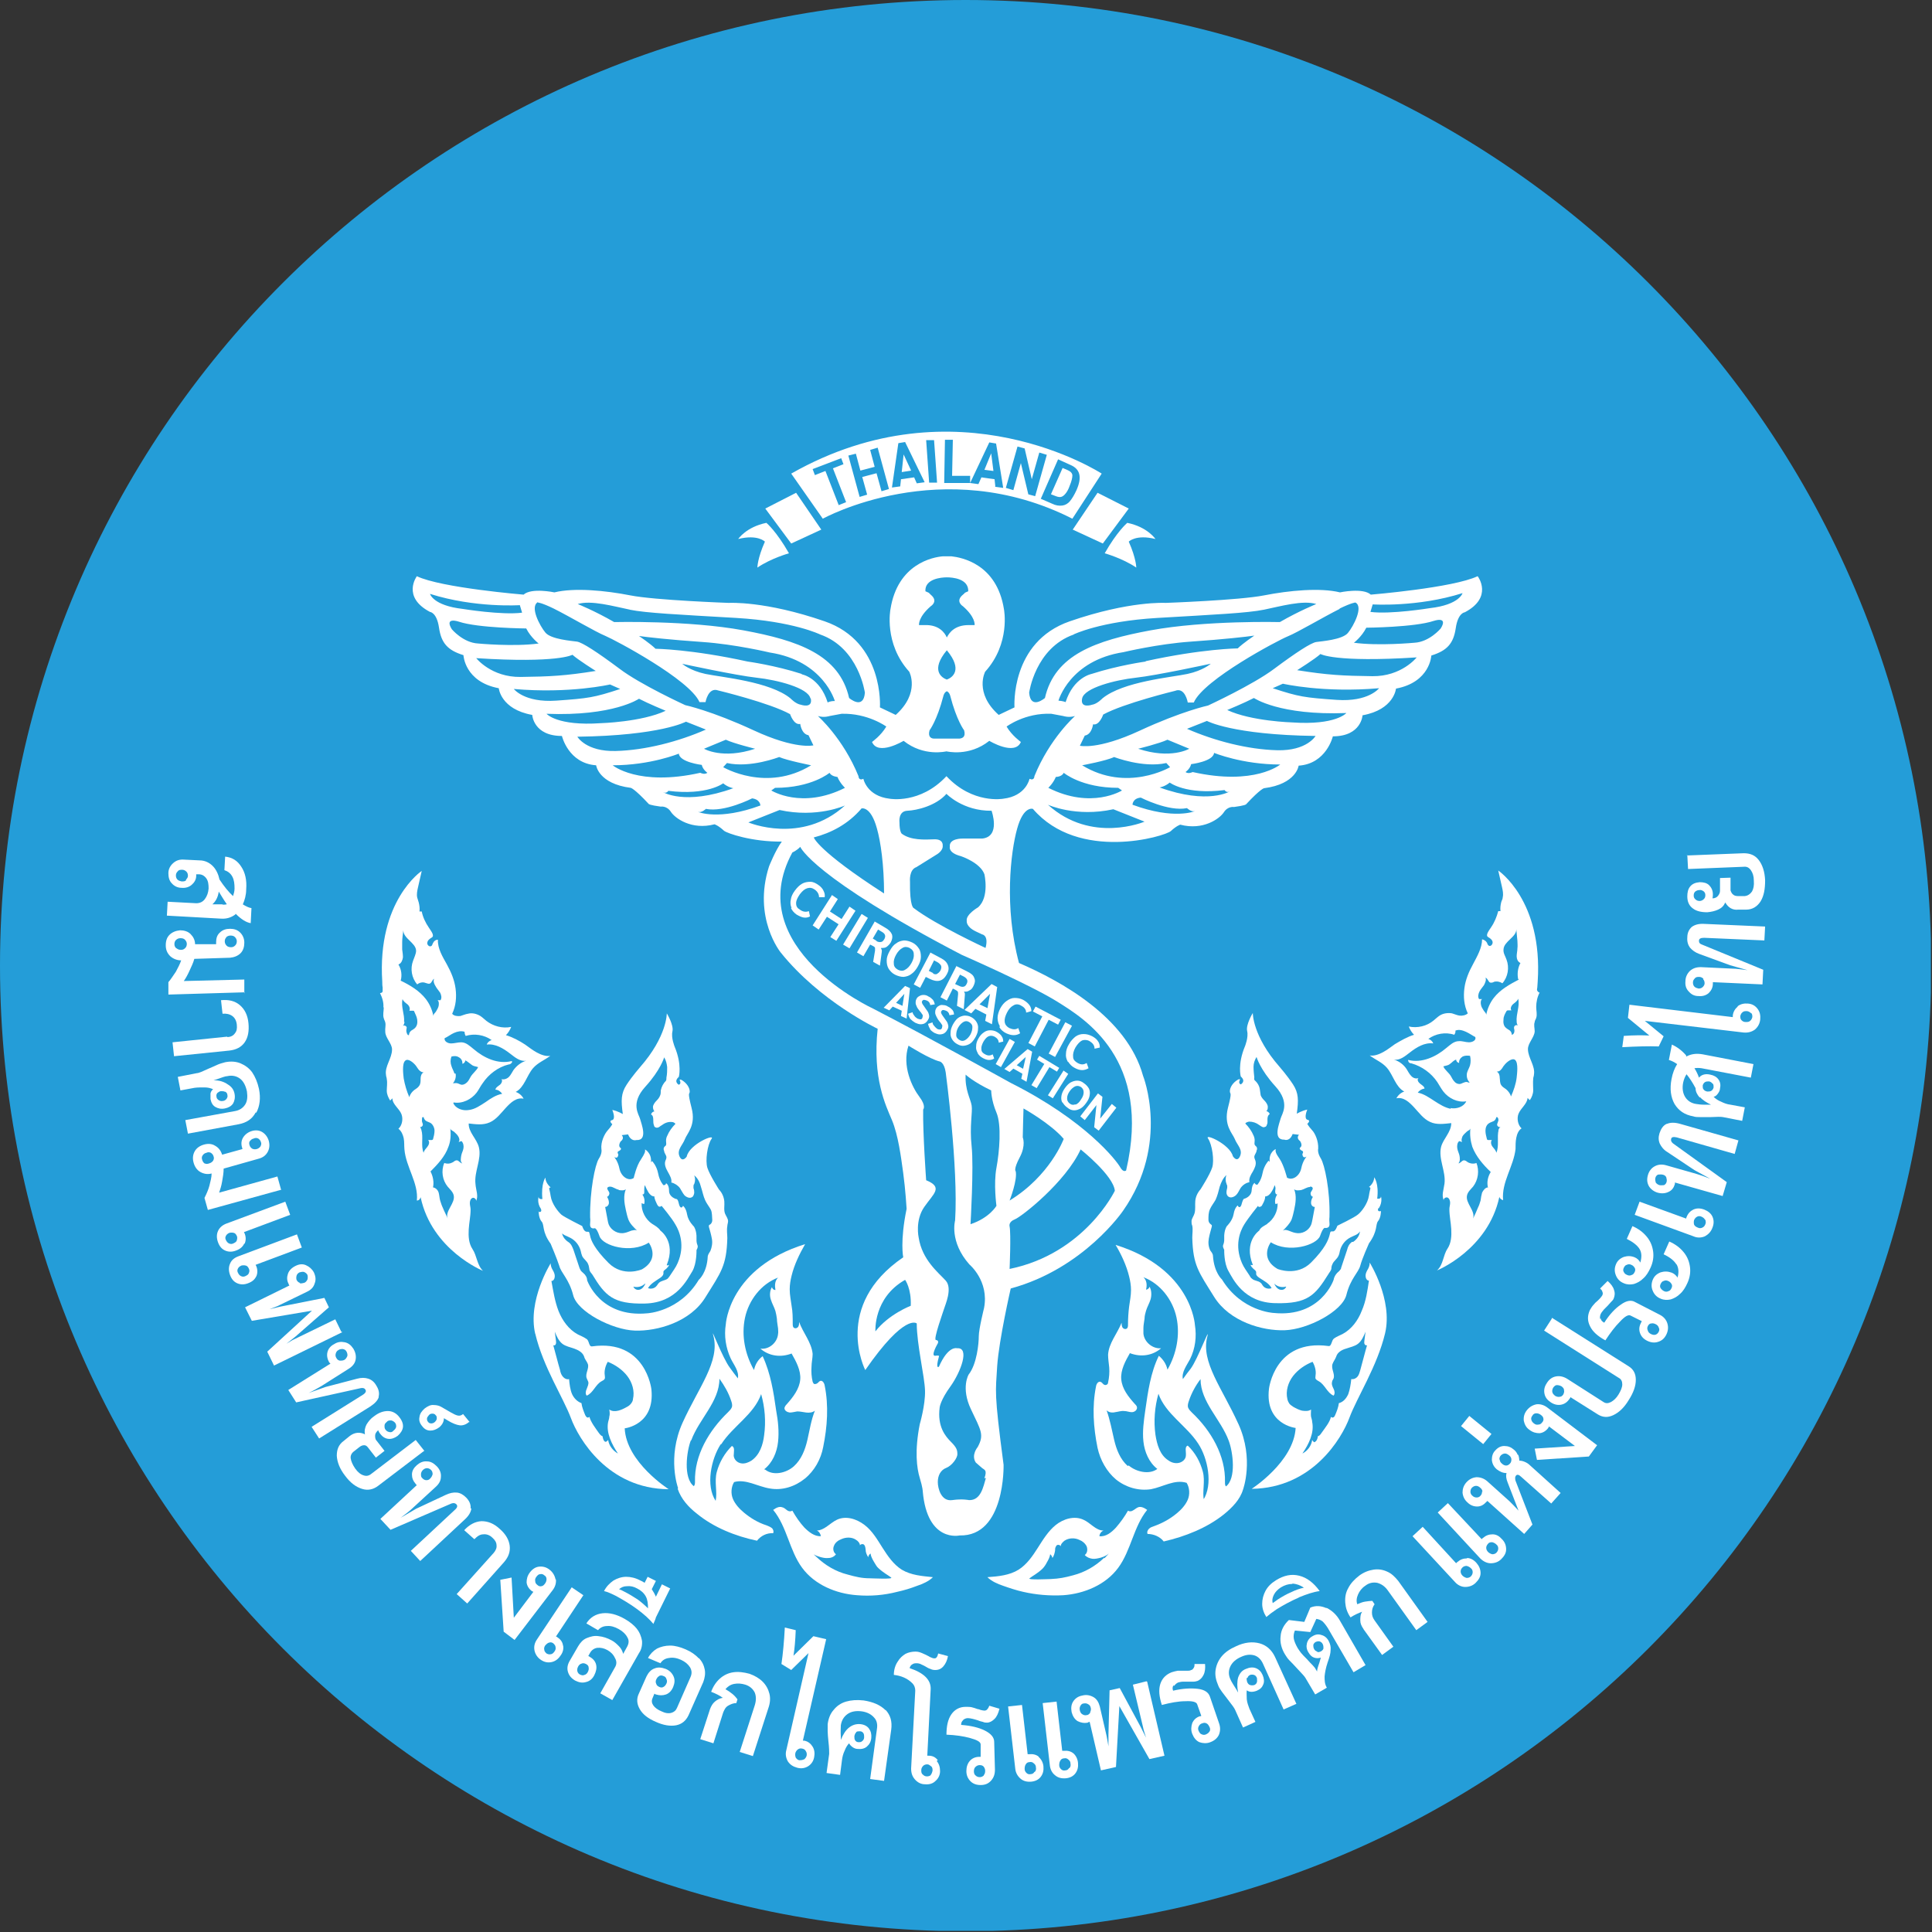 <?xml version="1.0" encoding="UTF-8"?>
<svg data-bbox="0 0 513.8 513.8" xmlns="http://www.w3.org/2000/svg" viewBox="0 0 514 514" height="514" width="514" data-type="color">
    <rect x="0" y="0" width="514" height="514" fill="#333333" stroke="none"/>
    <g>
        <g clip-path="url(#26041616-c427-4ea0-ab7e-9e866e65bbc1)">
            <path fill="#249DD8" d="M256.9 513.8c141.882 0 256.9-115.018 256.9-256.9C513.8 115.018 398.782 0 256.9 0 115.018 0 0 115.018 0 256.9c0 141.882 115.018 256.9 256.9 256.9Z" data-color="1"/>
            <path fill="#ffffff" d="m203.6 135.3 8.2-4.2 6.7 9.8-8 3.7-6.9-9.3Z" data-color="2"/>
            <path fill="#ffffff" d="M204 139.2s2.6 2.2 5.9 8c0 0-4.7 1.3-8.4 3.8 0 0 0-2.4 2-6.9 0 0-1.9-2-7.1-.7 0 0 2.1-3.2 7.5-4.3l.1.1Z" data-color="2"/>
            <path fill="#ffffff" d="m300.3 135.3-8.3-4.2-6.6 9.8 8 3.7 6.9-9.3Z" data-color="2"/>
            <path fill="#ffffff" d="M299.8 139.2s-2.6 2.2-5.9 8c0 0 4.7 1.3 8.4 3.8 0 0 0-2.4-2-6.9 0 0 1.9-2 7.1-.7 0 0-2.1-3.2-7.5-4.3l-.1.1Z" data-color="2"/>
            <path fill="#ffffff" d="M393.1 153.3c-6.5 3.1-28.4 4.9-28.4 4.9-2.1-1.9-8.2-.6-8.2-.6-5.3-1.3-13.6-.5-20.2.8s-26.2 2-26.2 2-9.6-.6-25.5 4.9-14.7 22.9-14.7 22.9l-4.2 2c-6.6-5.9-3.6-11.5-3.6-11.5 6.8-7.5 5-16.6 5-16.6-1.9-12.1-11.3-13.8-14-14.1h-2.2c-2.7.2-12.1 2-14 14.1 0 0-1.8 9.1 5 16.6 0 0 3 5.6-3.6 11.5l-4.2-2s1.2-17.4-14.7-22.9c-15.9-5.5-25.5-4.9-25.5-4.9s-19.6-.7-26.2-2c-6.6-1.3-14.9-2.1-20.2-.8 0 0-6.1-1.3-8.2.6 0 0-21.9-1.8-28.4-4.9 0 0-4.1 5.5 3.5 9.5 0 0 1.8.1 2.4 4.2.6 4.1 2.3 6 6.5 7.3 0 0 .3 7.1 9.4 8.8 0 0 .5 5.6 8.9 7.1 0 0 .3 5.6 7.9 5.6 0 0 1.7 7.3 9.1 7.8 0 0 .6 4.9 9.2 6 0 0 .9.1 4.8 4.3 0 0 .2.3 3.2.7 0 0 1.6-.3 2.7 1.4s5.5 4.9 11.6 3.3c0 0 1 .3 2.5 1.7.8.7 7.5 3 15.4 2.9-1.7 2.3-3.4 6.6-3.4 6.6-4.4 13.7 3.1 22.9 3.1 22.9 10.5 13.1 25.8 20.3 25.8 20.3-1.4 13.1 2.1 20.3 3.8 24.3 1.7 4.1 2.4 9.8 3 14.1.6 4.4.9 9.5.9 9.5-1.8 8.7-.9 12.9-.9 12.9-18.9 12.9-10.1 30-10.1 30 10.6-15.3 13.7-12.4 13.7-12.4 0 5.6 2.1 14.1 2.2 17.9.1 3.8-1.4 8.9-1.4 8.9-1.4 7.1-.8 11.7 0 14.3.8 2.6.8 3.6.8 3.6 1.2 13.7 9.8 11.7 9.8 11.7 12.2.3 11.7-18.8 11.7-18.8-2.6-19.7-2.1-19.2-1.7-26.3.5-7.1 3.6-20.6 3.6-20.6 19.5-5.3 29.9-20.7 29.9-20.7 12.5-17.9 5.3-35.9 5.3-35.9-4.3-15.6-21.9-25.2-33-30-4-14.9-2.2-29.6-.5-35.7 1.7-6.2 4.2-5.3 4.2-5.3 12.2 14.2 35.2 7.3 36.7 5.9 1.5-1.4 2.5-1.7 2.5-1.7 6.1 1.6 10.5-1.6 11.6-3.3 1.1-1.7 2.7-1.4 2.7-1.4 3-.4 3.2-.7 3.2-.7 3.9-4.2 4.8-4.3 4.8-4.3 8.6-1.1 9.2-6 9.2-6 7.4-.5 9.1-7.8 9.1-7.8 7.6 0 7.9-5.6 7.9-5.6 8.4-1.5 8.9-7.1 8.9-7.1 9.1-1.7 9.4-8.8 9.4-8.8 4.2-1.3 5.9-3.2 6.5-7.3.6-4.1 2.4-4.2 2.4-4.2 7.6-4 3.5-9.5 3.5-9.5l-.1-.1Zm-36.7 8.6c3.3-1.6 4.2-1.6 4.2-1.6 2.2 1.1-.5 6.3-2 8.1-1.5 1.8-7 2.2-8.4 2.4-1.4.2-5.4 2.8-11.3 7.2-5.6 4.2-17.5 9.7-17.5 9.7s-7 1.5-18.2 6.7-15.9 4-15.9 4l1.3-2.7c1.9-.3 2.2-3 2.2-3 1.7.4 2.7-2.6 2.7-2.6 5.5-3 19.1-6.3 19.1-6.3 2.7-1.1 3.4 3.1 3.4 3.1h1.6c2.6-6.1 22.5-16.6 25-17.6 2.7-1.1 9.4-5.1 13.8-7.3v-.1ZM304.8 176s-7.3 1-14.4 3.3c0 0-4.8.9-6.9 7.5 0 0-.6-.3-1.9-.4 0 0 3-10.7 17.3-12.9 0 0 9.2-2.2 17.9-2.8 8.7-.6 14.9-1.3 16.9-1.6 0 0-3.1 2.1-4.4 3.4 0 0-9.5.1-24.5 3.4v.1Zm17.3.6s-2 1.8-6.2 2.7c-4.2.9-17.1 2-22.6 6.5 0 0-1.4 1.5-2.8 1.7 0 0-3.2 1.1-2.6-1.7.6-2.8 8.8-4.9 14.3-5.5 5.5-.6 19.8-3.7 19.8-3.7h.1Zm-34.2 27s6.5-1.2 8.5-2.2c0 0 7.7 3 13.9 1.6l1 1.1s-11.5 6.8-23.4-.5Zm10.6 6.7s-8.1 5.1-19.6-.7c0 0 1.3-1.2 2-2.9 0 0 1.6 0 2.1-1.1 0 0 4.7 4 14.5 4l1 .7Zm4.3-11.1s5.7-1.4 7.8-2.4l5.8 2.4s-4.9 2.9-13.6 0Zm-17.2-30.4s7.1-3.5 22.3-4.4c15.4-.9 24-1.3 28.4-2.2 4.4-.9 10.3-2.6 13.9-1.5 0 0-4.5 1.8-9.7 4.8 0 0-19.8-.5-34.4 2.2-14.6 2.7-25.5 6.5-28.1 18 0 0-3.8 3.3-4.2-1.4 0 0 1.6-11.9 11.9-15.5h-.1Zm-38-10.6-.5-.5-.9-.4c-.2-3.3 4.2-3.7 5.7-3.7 1.4 0 5.8.3 5.7 3.7l-.9.4c-.1.2-.3.3-.5.5-2.2 1.8 0 3.1 0 3.1 3.3 2.9 3.1 4.8 3.1 5h-1.6c-3.6 0-5.1 1.9-5.8 3.3-.6-1.4-2.2-3.4-5.8-3.3h-1.6c0-.2-.2-2.1 3.1-5 0 0 2.2-1.3 0-3.1Zm3.4 26.9s.2-.9.9-1.2c.7.3.9 1.2.9 1.2 1.7 6.6 3.7 9.2 3.7 9.2.5 1.8-.5 2.1-1.2 2.2h-6.8c-.7 0-1.7-.4-1.2-2.2 0 0 2-2.6 3.7-9.2Zm.9-12.1c4.4 5.3 1.4 7.3 0 7.8-1.4-.5-4.4-2.5 0-7.8Zm-84.4-10.8c4.4.9 13 1.3 28.4 2.2 15.2.9 22.3 4.4 22.3 4.4 10.3 3.6 11.9 15.5 11.9 15.5-.4 4.7-4.2 1.4-4.2 1.4-2.6-11.5-13.5-15.3-28.1-18-14.6-2.7-34.4-2.2-34.4-2.2-5.2-3-9.7-4.8-9.7-4.8 3.6-1.1 9.5.6 13.9 1.5h-.1Zm25.9 40.8c6.2 1.4 13.9-1.6 13.9-1.6 2 .9 8.5 2.2 8.5 2.2-11.9 7.3-23.4.5-23.4.5l1-1.1Zm-6.1-3.8 5.8-2.4c2.1 1 7.8 2.4 7.8 2.4-8.7 2.9-13.6 0-13.6 0Zm18.9 10.4c9.8 0 14.5-4 14.5-4 .5 1 2.1 1.1 2.1 1.1.7 1.7 2 2.9 2 2.9-11.5 5.8-19.6.7-19.6.7l1-.7Zm7.1-30.3c-7.1-2.3-14.4-3.3-14.4-3.3-15-3.3-24.5-3.4-24.5-3.4-1.3-1.3-4.4-3.4-4.4-3.4 2 .3 8.2 1 16.9 1.6 8.7.6 17.9 2.8 17.9 2.8 14.3 2.2 17.3 12.9 17.3 12.9-1.4 0-1.9.4-1.9.4-2.1-6.7-6.9-7.5-6.9-7.5v-.1Zm2.4 6.5c.6 2.8-2.6 1.7-2.6 1.7-1.4-.2-2.8-1.7-2.8-1.7-5.5-4.5-18.3-5.6-22.6-6.5-4.2-.9-6.2-2.7-6.2-2.7s14.3 3.1 19.8 3.7c5.5.6 13.7 2.7 14.3 5.5h.1Zm-72.6-25.5s.9 0 4.2 1.6c4.4 2.2 11.1 6.2 13.8 7.3 2.6 1.1 22.4 11.6 25 17.6h1.6s.7-4.1 3.4-3.1c0 0 13.7 3.3 19.1 6.3 0 0 1 3 2.7 2.6 0 0 .3 2.7 2.2 3l1.3 2.7s-4.7 1.2-15.9-4-18.2-6.7-18.2-6.7-12-5.5-17.5-9.7c-5.9-4.4-9.9-7-11.3-7.2-1.4-.2-6.9-.6-8.4-2.4-1.5-1.8-4.2-6.9-2-8.1v.1Zm-28.7-2.3c12 3.8 23.9 3 23.9 3l.6 2c-5.4.7-15.8-1-15.8-1-7.9-.9-8.7-4-8.7-4Zm5.8 9.4c-2.1-3.4 1.9-2 1.9-2 5.1 1.7 17.9 1.8 17.9 1.8 1.2 2.4 3.3 4 3.3 4-6.6.9-16.1 0-16.1 0-4-.2-7-3.8-7-3.8Zm6.5 7.7c21.8 1.4 25.6-.9 25.6-.9 1.4 1.3 6.2 4.3 6.2 4.3-8.1 1.3-12.2 1.5-20 1.6-7.8.1-11.8-5-11.8-5Zm10 8.2c14.9 1.3 25.6-1.2 25.6-1.2l2.7 1.2c-7 2.3-8.5 2.5-17 3.1-8.5.6-11.3-3.1-11.3-3.1Zm8.7 6.6c17.8.7 24.6-4 24.6-4 2.5 1.3 7.1 3.2 7.1 3.2-6.4 3-17.3 3.3-17.3 3.3-11.6.8-14.4-2.5-14.4-2.5Zm8.2 6.1c22.2-.3 28.9-4 28.9-4l5.3 2.1c-7.3 3.2-16.1 5.5-24 5.7-7.9.2-10.2-3.8-10.2-3.8Zm9.4 7.6c10.1 0 17.6-3.1 17.6-3.1.2 2.3 6.1 3 6.1 3 .3 1.3 1.5 2.1 1.5 2.1-.8.6-1.9 0-1.9 0-16.5 3.7-23.3-2-23.3-2Zm13.3 7.1c1 .6 1.5-.3 1.5-.3 10.3 1.3 14.6-2 14.6-2 1.3 1.1 2.7 1.3 2.7 1.3-13 4.7-18.8 1-18.8 1Zm9.4 5.3c1 .3 2.1-.8 2.1-.8 4.9 1 12.3-2.8 12.3-2.8 2.2.3 2.2 1.9 2.2 1.9-11.1 4.1-16.6 1.7-16.6 1.7Zm13.4 2.8 8.3-3.3c10 2.2 17.4-1.2 17.4-1.2-11.6 10.5-25.7 4.5-25.7 4.5Zm30-3.7s2.5-.9 4.2 5.3c1 3.5 1.9 9.8 1.9 17.3-17.7-11.4-18.7-14.9-18.7-14.9 4.6-1.2 9.1-3.5 12.7-7.7h-.1Zm3.8 139.1s-.6-8.9 7.9-13.7c0 0 1.7 2.3 1.5 6.9 0 0-5.8 2.2-9.4 6.8Zm29.4 39c-.7 2.3-1.3 6-4.5 5.9 0 0-1.7-.4-4.5 0-2.9.4-3.8-3.1-3.8-4.8 0-1.7.7-3.2 2.3-3.8 1.5-.6 3-2.7 2.9-3.7 0-1-.2-1.7-1.7-3.2-1.4-1.4-3.7-4-3-9.2 0 0 .2-1.9 2.9-5.6 2.7-3.8 5.2-10.4 1.7-10.1 0 0-2.3-.8-4.8 4.9 0 0-1 .9 0-2.7 0 0 .3-.4-1-.2-1.3.1.7-3.3.7-3.3s.4-.8-.5-.9c-.8 0 2-7.7 2.2-8.4.2-.8 2.3-5.3.4-7.4-1.9-2.1-6.3-5.5-7.2-11.5 0 0-1-4.5 1.5-8.1 2.5-3.6 5.1-5.2.5-7.1 0 0-.9-12.4-.8-18.8 0 0 .9-.9-1-3.4s-4.7-8.2-2.9-13.6c0 0 5.7 3.6 8.3 4.2 0 0 1.2.2 1.6 2.9 0 0 3.4 25.3 2.5 39.4 0 0-1.6 5.6 3.8 11.7 0 0 5.3 4.4 3.9 11.6 0 0-1.4 5.6-1.4 7.5 0 1.9-.5 7.4-2.7 10.2 0 0-2.1 3.5.6 9.2 2.7 5.7 3.6 6.8 1.8 10.1 0 0-1.8 2.1-.5 4.1 0 0 .9.8 1.6 1.4.7.6 1.5.5.7 2.8l.4-.1Zm2.8-82.5c-.8 4.3 0 10.1 0 10.1s-1.8 3.2-6.9 4.9c0 0 .9-15.2.3-20.7-.6-5.5.3-9.1 0-10.9-.3-1.8-1.8-4.1-1.6-8.2 0 0 2 1.9 6.8 4.2 0 0 0 2.6 1.4 5.9 1.4 3.3.8 10.4 0 14.7Zm3.5 26.9s.4-9.3 0-11.3c0 0-.4-1.2 1.4-1.9 1.8-.7 13.5-9.9 17.5-18.6 0 0 8.7 6.9 9.1 11 0 0-8 16.7-28 20.8Zm1.6-26s-.6-.5 1.1-3.7c1.7-3.2.8-5.3.8-5.3 0-.9.2-7.7.2-7.7s7.2 4 10.7 8.1c0 0-3.6 9.8-14.4 16.4 0 0 2.2-5.6 1.6-7.9v.1Zm11.1-45.1c7.2 4.5 25.2 15.3 18.3 44.9 0 0-.7.7-1.6-.9-.9-1.6-9-12.3-29.1-22.4 0 0-21.6-12-36.5-19.7 0 0-35.4-16.2-21.6-41.6 0 0 1.2-.5 2.1-1.5 0 0 3.2 8 42.9 28.7 0 0 18.3 8 25.5 12.5Zm-25.6-38.7s5.1 1.7 6.2 4.8c0 0 1.4 6.1-1.7 8.8 0 0-3.3 1.9-3 3.6 0 0-.3 1.5 2.4 2.8l1.7.8s1.8.2.9 3.6c0 0-13.2-6.1-19.1-10.6 0 0-1.1-.2-1-7.1 0 0-.3-3.1 1.7-3.8l5.3-3.3s1.9-1 1.7-2.5c0 0 .2-1.7-2.3-1.6-2.5.1-6.2.3-8.6-1.5 0 0-.6-.5-.6-3 0 0-.4-3 2.1-3.1 2.5-.1 7.6-1.3 10.4-4.5 0 0 4.4 4.6 12 4.5 0 0 2.5 6.9-2.5 7.4h-5.2s-3.7-.1-3.4 2.2c0 0-.5 1.6 3 2.5Zm19.5-21.3s0 1.3-1.3.7c0 0-.9 4.6-7 5.3 0 0-8.1 1.5-15.1-6-7 7.5-15.1 6-15.1 6-6.1-.7-7-5.3-7-5.3-1.3.6-1.3-.7-1.3-.7-4.1-10.1-10.8-16-10.8-16 1.7.5 3.1 0 3.1 0l3.2-.6c7-.2 11.9 3.4 11.9 3.4-1.4 2.4-3.8 4.1-3.8 4.1 1.6 3.8 8.4-.3 8.4-.3 5.4 4.3 11.3 2.8 11.4 2.8.1 0 6 1.5 11.4-2.8 0 0 6.8 4.1 8.4.3 0 0-2.4-1.7-3.8-4.1 0 0 4.9-3.7 11.9-3.4l3.2.6s1.4.5 3.1 0c0 0-6.7 5.9-10.8 16Zm3.6 7.6s7.4 3.4 17.4 1.2l8.3 3.3s-14.1 6-25.7-4.5Zm22.5 0s0-1.7 2.2-1.9c0 0 7.4 3.8 12.3 2.8 0 0 1.1 1.1 2.1.8 0 0-5.5 2.4-16.6-1.7Zm7.2-4.6s1.4-.2 2.7-1.3c0 0 4.3 3.3 14.6 2 0 0 .5.9 1.5.3 0 0-5.8 3.7-18.8-1Zm8.8-4.1s-1.1.6-1.9 0c0 0 1.2-.8 1.5-2.1 0 0 5.9-.7 6.1-3 0 0 7.5 3.1 17.6 3.1 0 0-6.8 5.7-23.3 2Zm22.5-5.8c-7.9-.2-16.7-2.5-24-5.7l5.3-2.1s6.7 3.7 28.9 4c0 0-2.3 4-10.2 3.8Zm4-7.4s-10.9-.3-17.3-3.3c0 0 4.6-1.9 7.1-3.2 0 0 6.8 4.7 24.6 4 0 0-2.8 3.3-14.4 2.5Zm11.8-6c-8.5-.6-10-.8-17-3.1l2.7-1.2s10.7 2.5 25.6 1.2c0 0-2.8 3.7-11.3 3.1Zm9.5-6.3c-7.8-.1-11.9-.3-20-1.6 0 0 4.8-3 6.2-4.3 0 0 3.8 2.3 25.6.9 0 0-4 5.1-11.8 5Zm18.2-12.7s-3 3.6-7 3.8c0 0-9.5.9-16.1 0 0 0 2.1-1.6 3.3-4 0 0 12.8-.1 17.9-1.8 0 0 4-1.4 1.9 2Zm-2.9-5.4s-10.4 1.7-15.8 1l.6-2s11.9.8 23.9-3c0 0-.8 3.1-8.7 4Z" data-color="2"/>
            <path fill="#ffffff" d="M366.8 321.5c1.1-1.7.6-3.2.6-3.2 0 .8-1 .6-1 .6.5-4.1-.8-5.7-.8-5.7 0 1.6-1.4 2.6-1.4 2.6.7.2.3.2 0 2.3-.3 2.1-2 4.3-2.9 5-.9.8-5.5 3-5.5 3s-.5 1.6-1.2 1.5c-.8 0-.6 0-.9 1.1-.3 1.1-1.1 3.4-4.9 7.2-3.8 3.8-8.9 1.7-8.9 1.7-5-2.9-1.8-7.1-1.8-7.1 4.7 3 12.2.8 13.1-1.7.9-2.6 1.4-2.1 1.4-2.1.8 0 1.2-.3 1.1-1.3-.1-1 0-1.6 0-1.6.2-7.1-1.3-14-2.3-15.6-1-1.6-.7-2.6-.7-2.6.1-2-.8-4.1-1.7-5-.9-1-1.2-1.6-1.2-1.6 1.1-1 0-1.1 0-1.1-1-.4 0-2.7 0-2.7-1.5.3-2.8 1.1-2.8 1.1.5-3.6.5-5.5-1-7.8s-3.6-4.7-3.6-4.7c-7.2-8.2-7.1-14.3-7.1-14.3s-1.9 3.1-1.5 4.8c.4 1.7-.6 4.1-.6 4.1-2 4.8-1.1 8-1.1 8 1.5 1.3 0 2.1 0 2.1-.8-.3-.2-1.3-.2-1.3s0-.2-.5 0c-1.4.8-2.2 2.1-2.2 3.1s.7-.2-.5 4.4c-1.2 4.7 1.2 6.8 1.8 8.3.6 1.6 2.2 2.8 1.4 4.6-.8 1.8-1.9 0-1.9 0-.8-3.2-7.7-6.2-6.6-4.7 1.1 1.6 1.7 5.9 1.1 7.7-.6 1.9-3.1 5.8-3.1 5.8-.8.9-1.3 2-1.4 3.1-.1 1.1.1 2.2-.2 3.3-.2.7-.7 1.3-.8 2 0 .5 0 .9.2 1.3.2 1 0 2.1 0 3.2.2 7.4 1.7 9.1 5.8 15.7s12.8 9.1 18.8 8.9c6.1-.2 15.3-5 16.4-9.4 1.1-4.4 3.2-5.9 3.7-7.8.5-1.9 2.3-5.9 2.3-5.9 2.4-3.3 1.7-5 2.4-5.9.8-.9.8-2.7.8-2.7-1.2.3-.7-.8-.7-.8l.1.1Zm-24.6 20.8c-.3.7-.9 1-1.7.8-.7-.2-1.2-.9-1.5-1.6.8.8 2 1.1 3.1.8h.1Zm-5-16.7c-.8.5-1.8.9-2.2 1.8 0 0-4.2 2.9-1.7 9.1 0 .2-.5 0-.6 0 .1.4.4.7.7 1 .3.3.7.5.8.9v.5c0 .5.5.8.9 1.1 1.2.8 2.5 1.4 3.2 2.7-.7.3-1.7.1-2.2-.5-.3-.3-.4-.7-.7-.9-.6-.6-1.7-.5-2.3-1.1-.3-.2-.5-.5-.7-.9-.7-1.1-1.5-2.1-2-3.3-2-4.7-.5-8.4.6-10.2 1.1-1.8 3.7-5 3.7-5 0 .3.4.4.7.2.3-.1.4-.4.5-.6.4-.7.7-1.4.7-2.1.7 0 1.3-.6 1.6-1.1.4-.6.7-1.2.9-1.9.2.4.3.8.2 1.2 0 .3-.1.5 0 .8 0 .3.3.5.5.5-.5.7-.7 1.6-.5 2.5.2 0 .5 0 .6-.2.1 2.1-1 4.3-2.8 5.5h.1Zm11.3-9.9c.3 0 .6 0 .7.3.2.4-.3.8-.5 1.3-.1.4.1 1 .6 1.1-.3.5-.5 1-.5 1.6 0 .6.4 1.1 1 1.1-.2 1-.4 2.2-.6 3.2-.1.5-.2 1.1-.4 1.6-.7 1.6-2.5 2.5-4.2 2.1-.6-.1-1.2-.4-1.8-.6-.6-.2-1-.3-1.5 0 .9-.9 1.8-1.8 2.3-2.9.3-.8.5-1.7.7-2.6.4-1.8.7-3.8 0-5.5.5.4 1.2.3 1.9.2.8-.2 1.5-.8 2.3-.8v-.1Zm11.2 14.7c-.7.5-1.1 1.2-1.3 2.1-.5 1.6-1.1 3.2-1.6 4.8 0 .2-.1.4-.3.6-.2.3-.5.5-.7.7-.5.5-.9 1.2-1 1.9 0 0-3.4 10.1-16 8.8 0 0-8.5-.4-13.7-8.9 0 0-2.1-1.8-2.4-6.3 0-.5-.4-1-.7-1.4-.5-1-.6-2.1-.4-3.2.2-1.1.5-2.1.8-3.2v-.3c0-.1-.2-.2-.3-.3-.4-.3-.6-.7-.6-1.2 0-1 0-1.9.4-2.8.4-.9 1-1.6 1.5-2.5.5-1.1.8-2.3 1.1-3.5.4-1.2.9-2.3 1.8-3.1-.3.7-.3 1.6 0 2.3 0 .2.2.4.2.6v.5c-.1.4-.2.8-.2 1.3 0 .4.2.9.6 1.1.6.4 1.5 0 2-.5s.8-1.3 1.2-1.9c.6-.8 1.4-1.3 2.3-1.5-.2-1 .4-2 .9-2.8.5-.9 1-1.9.7-2.9-.1-.3-.3-.7-.3-1 0-.6.6-1.1.6-1.7.2-.3.2-.8-.1-1.1 0 0-.2-.1-.2-.2-.4-.3-.2-.9-.2-1.4 0-.4-.1-.9-.3-1.3-.5-1.2-1.3-2.3-2.2-3.2.2-.3.6-.4 1-.5 1 0 1.9.3 2.7.9.3.2.7.5 1.1.6.4 0 .9-.2.9-.6.3-.4.2-1 .2-1.5s.1-1.1.6-1.4c-.1-.4-.5-.7-.9-.8.4-.3.5-1.1.3-1.6s-.5-.9-.9-1.3-.7-.8-.9-1.3c-.1-.5-.1-.9-.2-1.4-.1-1-.6-1.9-1.4-2.6-.2-.2-.1-.5-.1-.8-.1-.9-.2-1.8-.2-2.8 0-.9.3-1.8.8-2.6 0 0 .9 3.3 5 7.8s1.7 7.4 1.4 8.6c-.3 1.2-2.2 5.7 1 5.6 0 0 1.4.6 2.2-1.5l1.7.2s-.9.8.3 1.7c0 0 .8 1.2 0 1.7 0 0-.5.4.6.9 0 0 .4.2 0 .8 0 0 0 1.4 1.1.7 0 0-1 1.1-1.4 3.1-.4 2-2.3 3.4-3.8 2.5 0 0-.8-3.2-1.9-4.9-1.2-1.7-1.2-2.1-1.1-2.7 0 0-1.9.8-1.6 3.4l-.3-.3s-1.2 1.2-1.6 3.3c-.4 2.1-1.4 3.1-1.4 3.1s-.6 0-.7-.5c0 0-.7.3-.8 2-.1 1.7-1.9 2.2-1.9 2.2s-.3-.2-.7 1.2c-.3 1.4-.9 1.2-1.1.6 0 0-.8.5-1.1 2.3-.3 1.8-1.8 3.2-1.8 3.2s-.8 1.1-.7 3.2c.1 2.1-.8 1.6 0 3.1 0 0-.1 3.5 1.1 5.6 1.2 2.1 4.1 8.5 12.6 8.6 8.5.2 10.5-2.1 14-7.7.2-.4.7-.9.8-1.4 0-.5.1-.9.3-1.3.3-.8 1.2-1.3 1.6-2.2.2-.4.3-.9.4-1.4.4-1.5 1.4-2.8 2.8-3.5.9-.5 2-.7 2.5-1.6 0 0 0 1.6-1.8 2.8h-.3Z" data-color="2"/>
            <path fill="#ffffff" d="M364.4 336c0 .6-.2 1.2-.5 1.7s-.6 1.1-.6 1.7c0 .6.3 1.3.9 1.3-.4 2.7-.8 5.5-1.9 8-1 2.6-2.7 4.9-5.1 6.2-.8.4-1.6.7-2.3 1.2-.7.5-.6 2.2-1.5 2-14.3-1.9-15.8 11.4-15.8 11.4-1.1 9.5 7.1 10.4 7.1 10.4-.5 9-11.7 16.2-11.7 16.2 16.2-.2 24-13.5 26-18.9 2-5.4 7.4-13.7 9.5-22.5 2.1-8.9-4.1-18.8-4.1-18.8v.1Zm-2.5 28.5c-.2.6-.3 1.2-.7 1.7-.4.5-1 .8-1.7.7-.1 1.2-.4 2.9-.8 4-.5 1.1-1.3 2.1-2.5 2.4-.1 1-.6 2.3-1 3.2-.1.2-.2.5-.5.6-.2.1-.6 0-.6-.2-.3 1.5-1.6 3-2.5 4.3-.3.4-.5.8-1 .9 0 .4-.2 1.1-.6 1.4-.4.3-.4.3-.9-.4-.2 1.5-1.2 2.9-2.6 3.6 1.7-2.5 3.2-5.5 2.6-8.4 0-.5-.2-.9-.3-1.4-.1-.6 0-1.3 0-1.9-.7.5-1.6.4-2.4.3-.8-.2-1.6-.6-2.3-1-.4-.3-.8-.5-1.1-.9-.2-.3-.4-.7-.5-1.2-.5-2.1.2-4.4 1.5-6.1 1.3-1.7 3.2-3 5.2-3.8.6 1 1 2.4.8 3.6 0 .3-.1.7 0 .9.2.3.5.5.9.7 1.6.9 2.2 3.1 3.9 3.8.4-.5.3-1.2 0-1.8-.3-.6-.6-1.2-.4-1.9 0-.3.3-.6.4-.9.4-1.2-.7-2.5-.3-3.8.3-.8.7-1.2 1-2 .3-1.1 1.5-1.8 2.6-2.1 1.1-.4 2.3-.6 3.2-1.3 1-.8 1.5-2 2-3.2-.1.8-.2 1.6-.3 2.3 0 .3-.1.6 0 .9.1.3.4.5.7.4-.6 2-1.2 4.5-1.8 6.6Z" data-color="2"/>
            <path fill="#ffffff" d="M409.7 264.1c-.3 0-.5-.2-.7-.5-.2-.3 0-.7 0-1 0-.5.1-1 .1-1.5 1.4-21.6-10.5-29.5-10.5-29.5.3 1.5.7 2.9 1 4.4.2.9.4 1.8.2 2.7 0 .5-.3.9-.4 1.3-.2.8-.3 1.6-.2 2.4h-.6c-.4 1.5-1 3-1.9 4.3-.5.8-1.6 2.1-.8 2.6.5.3 1.1.7 1.2 1.3.1.6-.5 1.3-1 1-.3-.2-.4-.5-.5-.8-.3-.5-.8-.8-1.3-.9 0 2.3-1.3 4.5-2.4 6.6-1.1 2-2 4.1-2.3 6.4-.3 2.3-.1 4.6.9 6.7-.5.5-1.5.7-2.2.6-.7-.1-1.3-.4-2-.6-1.1-.2-2.4 0-3.3.6-.6.4-1.1.9-1.6 1.3-1.8 1.5-4.3 2.1-6.6 1.6.3.8.8 1.6 1.4 2.2-1.7.5-3.6 1.6-5.1 2.5-1 .7-2 1.5-3.1 2.1-1.1.6-2.4 1.1-3.6.9 1.6 1.2 3.3 1.8 4.6 3.3 1.7 2 2.3 5.1 4.6 6.3-.9.3-1.6.9-2.1 1.8 1.9-.4 3.4 1 4.7 2.4 1.3 1.4 2.5 3.1 4.3 3.9 1.7.8 3.7.5 5.6.3 0 2.4-2.1 4.1-2.7 6.3-.8 3.2 1.3 6.5.9 9.8-.2 1.6-.9 3.2-.1 4.6-.4-.4.3-1.1.9-.9.5.2.7.9.7 1.4 0 .6-.2 1.1-.2 1.7 0 1.8.4 3.5.5 5.3.1 1.8 0 3.7-1 5.2-1.2 1.8-1.1 4.3-2.8 5.8 0 0 13.6-5.5 16.6-19.6.1.5.6.8 1 .9-.5-4.7 2.8-9 3.3-13.6 0-1 0-2 .2-3s.6-2 1.4-2.5c-1-.9-1.3-2.7-.8-3.9.6-1.5 2.3-2.6 2.4-4.2l.6.6c.5-.7.9-1.7.9-2.6 0-1-.1-2.1 0-3.1 0-.4.2-.7.2-1.1.4-2.3-1.6-4.5-1.6-6.8 0-1.6 1.7-3.1 1.8-4.7 0-.8-.3-1.7 0-2.5 0-.4.3-.7.4-1.1.3-.9 0-1.9 0-2.9 0-1.3.3-2.7.9-3.8h.1ZM386 295c-1.6-.3-3-1.2-4.4-2.1-1.4-.9-2.8-1.9-4.4-2.2.4-.6 1.1-1 1.8-1.1-.1-.6-.7-.9-1.2-1.3s-.9-1.1-.4-1.5c-.7.3-1.5 0-2-.6-.5-.5-.8-1.2-1.2-1.8-.8-1.2-2-2.1-3.4-2.5 1.6.3 3-.9 4.3-1.9 1.8-1.4 3.9-2.7 6.2-2.4-.2-.6-.7-1-1.3-1.2 1.9-1.4 4.6-1.9 6.9-1.1.2-.3.4-.7.3-1.1.9-.4 1.9-.1 2.8.3.9.4 1.7 1 2.5 1.4.3.9-.8 1.4-1.7 1.4-.9 0-1.8-.4-2.7-.3-1.3 0-2.3 1-3.3 1.8-2.8 2.4-6.6 4.1-10.1 3.2-.2 0 0 .4.1.6.2.2.4.3.7.3 2.8.8 5.3 2.6 6.9 5 .5.8 1 1.7 1.6 2.5 1.4 1.8 3.8 3 6.1 2.6-.7 1.5-2.6 2.1-4.2 1.8l.1.2Zm4.7-7c-.4-.2-.8-.2-1.2 0-.4.1-.8.4-1.2.4-.6 0-1.1-.3-1.4-.7-.4-.4-.6-.9-.9-1.4-.5-.9-1.7-1.7-2-2.6.6-.2 1.2-.2 1.7-.6.6-.4 1-1 1.7-1.2 0 .4.3.8.8.9-.1-.7.3-1.3.9-1.7.6-.3 1.3-.3 2-.2.2.8.2 1.7 0 2.5-.2.7-.6 1.3-.8 2-.2.9 0 1.9.7 2.6h-.3Zm5.1 27.9c-.7.1-1.2.8-1.5 1.4-.2.7-.3 1.4-.4 2.1-.2.7-.4 1.3-.7 1.9-.4 1-.8 1.9-1.3 2.9.7-2.1-2.1-4.1-1.6-6.2.2-.9 1-1.6 1.6-2.3 1.4-1.8 1.7-4.3.9-6.3-.7.3-1.6.2-2.3-.2-.3-.2-.6-.5-1-.5-.6 0-.9.8-1.5.8.5-.5.4-1.4.3-2-.1-.6-.5-1.3-.6-2-.1-.7 0-1.5.5-1.9.3 0 .5.2.8.2-.3-.4-.1-1 .1-1.5.3-.5.7-.8 1.1-1.2.4-.4.9-.4 1-.9-.2 1.6 0 3.3.5 4.9 1 2.6 2.9 4.8 4.9 6.7-.8 1.3-1.1 2.8-.7 4.3l-.1-.2Zm2.9-15.3c-.5 2 .2 4.2-.6 6.1-.1-.6-.6-1.1-1-1.6s-.6-1.3-.2-1.8h-1c-.2 0-.3-.2-.3-.2-.2-.8-.4-1.5-.4-2.3 0-.8.3-1.6 1-2 .3-.2.7-.3 1.1-.5.5-.2.7-.7.8-1.1.2 0 .3 0 .4.2.2.3.2.8 0 1.1 0 .2-.2.4-.2.7 0 .4.5.8.9.6-.3.2-.5.6-.6 1l.1-.2Zm4.8-13.9c-.2 1.7-.8 3.4-1.5 5-.2-.7-.7-1.4-1.3-1.9-.5-.4-1-.6-1.3-1.1-.4-.6-.3-1.3-.4-1.9 0-.7-.2-1.4-.8-1.7.5 0 .9-.2 1.2-.6.3-.3.5-.8.8-1.1.5-.7 2.1-2.1 2.9-1.4.9.8.5 3.7.4 4.7Zm.3-13.9c-.4-.2-.9 0-1 .5 0 .2 0 .5.1.7 0 .4 0 .8-.3 1.1-.1.1-.3.2-.4.2 0-.5-.2-.9-.6-1.2-.3-.2-.7-.4-1-.7-.6-.5-.7-1.4-.6-2.2 0-.8.4-1.5.8-2.2 0 0 0-.1.3-.2h1c-.4-.5 0-1.3.5-1.7.5-.4 1.1-.8 1.3-1.4.5 2-.6 4.1-.4 6.1 0 .4.1.8.4 1.1l-.1-.1Zm.3-12.2c-2.5 1.3-5 2.7-6.7 4.9-1 1.3-1.7 2.9-2 4.5 0-.5-.4-.7-.7-1.2-.3-.5-.6-.9-.7-1.5-.1-.5-.1-1.2.3-1.5h-.8c-.4-.6-.2-1.4.1-2 .3-.6.8-1.1 1.2-1.7.3-.6.7-1.4.4-2 .6.2.7 1 1.2 1.3.4.1.8 0 1.1-.2.8-.2 1.6 0 2.2.4 1.5-1.7 1.9-4.2 1.1-6.3-.3-.9-.9-1.7-.8-2.7.1-2.2 3.5-3.3 3.4-5.4.1 1 .2 2.1.3 3.1 0 .7.1 1.3 0 2 0 .7-.2 1.4-.2 2.1 0 .7.3 1.5 1 1.8-.7 1.3-.9 2.9-.6 4.3l.2.1Z" data-color="2"/>
            <path fill="#ffffff" d="M329.4 378.7c-4.2-9.3-10-16.4-8.2-23.1.8-3.1-2.5 5.9-4.4 8.5-.7.9-1.4 1.8-2.1 2.8-.4-1.8 1-3.6 1.9-5.3 1.4-2.8 1.8-6 1.3-9.1 0 0-.8-15-21.1-21.3 1.5 2.5 2.9 5.5 3.6 8.4.3 1.2.5 2.4.5 3.6 0 1.5-.3 2.9-.5 4.4-.2 1.6-.3 3.2-.3 4.8 0 .4 0 .9-.4 1.1-.4.2-.9 0-1.1-.4-.2-.4-.2-.8-.2-1.2-1.2 3-3.4 5.4-3.6 8.5 0 1.1.2 2.3.3 3.4.1 1.3 0 2.7-.3 4 0 .2-.1.5-.4.6-.4.2-.8 0-1.1-.4-.9-1-1.6.1-1.7.8-1.1 5.4-.7 11 .4 16.4.7 3.2 2.4 6.3 4.9 8.4 2.6 2.1 6 3.1 9.3 2.6 3.2-.6 6.3-2.7 9.5-1.7.8 1.3.9 3.1.3 4.5-.6 1.4-1.7 2.6-2.9 3.6-1.8 1.5-3.8 2.6-6 3.4-.5.2-1 .3-1.4.7-.4.4-.6.9-.4 1.4 1.6 0 3.3.7 4.3 2 5.7-1.3 11.5-3.6 16-7.2 2.2-1.8 4.3-3.9 5.1-6.6 0 0 3-8.1-1.2-17.4l-.1-.2ZM300 390c-2-1.8-3-4.4-3.6-7-.6-2.6-1.1-5.3-2-7.8.6.6 1.5.7 2.3.5.8-.1 1.6-.4 2.4-.3.7 0 1.3.3 2 .3s1.4-.5 1.4-1.2c0-.4-.3-.7-.6-1-1.7-1.9-3.4-4-3.6-6.6-.2-2.4 1.1-4.8 2.3-6.9 2.9 1.1 6 .7 8.3-1.3-2.3.2-4.5-1.7-4.7-3.9v-1.5c0-.8.2-1.6.3-2.5 0-.7.2-1.4.4-2.1.3-1 .9-2 1.2-3 .3-1 .3-2.5-.3-3.4 0 .4-.5.8-.9.8.3-1.2.2-2.5-.7-3.3 4.5 1.7 7.8 6 8.8 10.7 1 4.7 0 9.7-2.4 13.9-.3-1.5-1.2-2.8-2.3-3.7-2.2 4.5-2.9 9.6-3.6 14.5-.4 2.8-.8 5.6-.5 8.3.3 2.8 1.5 5.6 3.7 7.3-2.1 1.6-5.6.8-7.6-.9l-.3.1Zm20.3 9.2c-.5-2.4.4-5.1-.3-7.7-.7-2.6-2-5-4-6.9-.9.3-.4 1.6-.5 2.6 0 1-.9 1.8-1.9 2-1 .2-2-.1-2.8-.7-2.2-1.4-3-4.2-3.4-6.8-.5-3.6-.2-7.4.8-10.9 1.9 5.4 7.5 8.5 10.6 13.3 2.5 3.8 4 10.9 1.3 15l.2.1Zm5.9-3.7c-.3-.3-.3-.7-.3-1.2.2-7-3.7-13.7-8.8-18.5-.4-.4-.8-.8-1-1.3-.2-.6 0-1.2.2-1.8.7-2.1 1.8-4.1 3.1-5.8 0 6.1 5.4 10.7 7.5 16.4 1.1 2.9 2.1 10.1-.8 12.2h.1Z" data-color="2"/>
            <path fill="#ffffff" d="M302.8 401c-.5.2-.9.6-1.3.8-.4.3-1 .4-1.4.1-.9 1.6-2 3.1-3.2 4.5-1.2 1.3-2.7 2.5-4.4 2.3 0-.6.5-1.3 1.1-1.5-2.1 0-3.5-2.1-5.4-2.9-2.4-1.1-5.3-.2-7.3 1.4-2 1.6-3.4 3.9-4.8 6.1-1.4 2.2-2.9 4.4-5.1 5.8-2.4 1.5-5.4 1.8-8.3 2 1.1 1.1 2.7 1.8 4.2 2.3 1.7.6 3.5 1.2 5.3 1.6 3.5.8 7.1 1.1 10.7.9 5.6-.4 11.3-2.8 14.6-7.3 3.4-4.6 4.1-11 7.7-15.4-.7-.5-1.6-1-2.4-.7Zm-9 13.4c-2.4 2.3-5.2 3.9-8.3 4.7-2.2.6-3.7.9-6 1-.6 0-6.2.3-5.6-.2.9-.7 2-1.2 3.4-2.5.5-.5.9-1.1 1.2-1.7.4-.7.8-1.4.9-2.2.3.2.5.6.6 1 .4-.6.6-1.3.7-2 0-.4 0-.7.2-1 .1-.3.3-.5.6-.5s.6.1.7.4c0-.6.5-1.1 1-1.5 1.2-.8 2.8-.8 4-.2.8.3 1.5.9 1.9 1.7.3.8.2 1.8-.5 2.3.5.6 1.3.9 2 1 .7.1 1.5-.1 2.3-.3.9-.3 2-.7 2.4-1.6-.4.7-.9 1.2-1.5 1.8v-.2Z" data-color="2"/>
            <path fill="#ffffff" d="M143.3 322.3s0 1.8.8 2.7c.8.9 0 2.6 2.4 5.9 0 0 1.7 4 2.3 5.9.5 1.9 2.6 3.5 3.7 7.8 1.1 4.4 10.4 9.2 16.4 9.4 6 .2 14.8-2.3 18.8-8.9 4.1-6.6 5.6-8.3 5.8-15.7 0-1.1-.2-2.1 0-3.2 0-.4.2-.9.2-1.3 0-.7-.5-1.3-.8-2-.4-1-.1-2.2-.2-3.3-.1-1.1-.6-2.3-1.4-3.1 0 0-2.5-3.9-3.1-5.8-.6-1.9 0-6.2 1.1-7.7s-5.9 1.4-6.6 4.7c0 0-1.1 1.7-1.9 0-.8-1.8.8-3 1.4-4.6.6-1.6 3-3.7 1.8-8.3-1.2-4.7-.5-3.5-.5-4.4 0-1-.8-2.3-2.2-3.1-.5-.2-.5 0-.5 0s.6 1-.2 1.3c0 0-1.5-.8 0-2.1 0 0 .9-3.2-1.1-8 0 0-1-2.4-.6-4.1.4-1.7-1.5-4.8-1.5-4.8s.1 6.1-7.1 14.3c0 0-2.1 2.4-3.6 4.7-1.5 2.3-1.5 4.2-1 7.8 0 0-1.3-.8-2.8-1.1 0 0 1 2.3 0 2.7 0 0-1.1.1 0 1.1 0 0-.3.6-1.2 1.6-.9 1-1.9 3.1-1.7 5 0 0 .3 1.1-.7 2.6-1 1.6-2.4 8.5-2.3 15.6 0 0 .1.6 0 1.6s.3 1.4 1.1 1.3c0 0 .5-.5 1.4 2.1.9 2.6 8.4 4.7 13.1 1.7 0 0 3.2 4.2-1.8 7.1 0 0-5 2.2-8.9-1.7-3.8-3.8-4.7-6.1-4.9-7.2-.3-1.1-.1-1.1-.9-1.1s-1.2-1.5-1.2-1.5-4.6-2.3-5.5-3c-.9-.8-2.6-2.9-2.9-5-.3-2.1-.7-2.1 0-2.3 0 0-1.4-1.1-1.4-2.6 0 0-1.2 1.6-.8 5.7 0 0-1 .2-1-.6 0 0-.5 1.6.6 3.2 0 0 .5 1.1-.7.8l.1-.1Zm28.4 19.2c-.3.7-.8 1.4-1.5 1.6-.7.2-1.4-.1-1.7-.8 1.1.3 2.3 0 3.1-.8h.1Zm-.9-21.4c.2.2.4.2.6.2.2-.9 0-1.8-.5-2.5.3 0 .5-.2.5-.5v-.8c0-.4 0-.8.2-1.2.2.7.6 1.3.9 1.9.4.6.9 1.1 1.6 1.1 0 .7.4 1.4.7 2.1.1.2.3.5.5.6.2.1.6 0 .7-.2 0 0 2.7 3.2 3.7 5 1.1 1.8 2.6 5.6.6 10.2-.5 1.2-1.3 2.2-2 3.3-.2.3-.4.6-.7.9-.7.5-1.7.5-2.3 1.1-.3.3-.4.6-.7.9-.5.6-1.5.8-2.2.5.7-1.2 2-1.9 3.2-2.7.4-.3.8-.6.9-1.1v-.5c0-.4.5-.6.8-.9.3-.3.6-.6.7-1-.2.1-.7.3-.6 0 2.5-6.2-1.7-9.1-1.7-9.1-.5-.8-1.4-1.3-2.2-1.8-1.8-1.2-2.9-3.4-2.8-5.5h.1Zm-6.2-3.5c.6.1 1.4.2 1.9-.2-.7 1.7-.4 3.7 0 5.5.2.9.4 1.8.7 2.6.5 1.2 1.4 2 2.3 2.9-.5-.3-.9-.1-1.5 0-.6.2-1.2.5-1.8.6-1.7.4-3.5-.6-4.2-2.1-.2-.5-.3-1-.4-1.6-.2-1-.4-2.2-.6-3.2.6 0 1-.6 1-1.1 0-.6-.2-1.1-.5-1.6.4-.1.7-.6.6-1.1-.1-.4-.7-.9-.5-1.3.1-.2.4-.3.7-.3.8 0 1.5.7 2.3.8v.1Zm-15.4 11.1c.5.9 1.6 1.1 2.5 1.6 1.4.7 2.4 2 2.8 3.5.1.5.2.9.4 1.4.4.8 1.3 1.3 1.6 2.2.2.4.2.9.3 1.3 0 .5.5 1 .8 1.4 3.4 5.6 5.5 7.9 14 7.7 8.5-.2 11.3-6.6 12.6-8.6 1.2-2.1 1.1-5.6 1.1-5.6.8-1.5-.1-1 0-3.1s-.7-3.2-.7-3.2-1.5-1.4-1.8-3.2c-.3-1.8-1.1-2.3-1.1-2.3-.2.6-.8.8-1.1-.6-.3-1.4-.7-1.2-.7-1.2s-1.9-.5-1.9-2.2c0-1.7-.8-2-.8-2-.1.6-.7.5-.7.5s-1-1-1.4-3.1c-.4-2.1-1.6-3.3-1.6-3.3l-.3.3c.2-2.5-1.6-3.4-1.6-3.4.1.6 0 1-1.1 2.7-1.2 1.7-1.9 4.9-1.9 4.9-1.5 1-3.4-.5-3.8-2.5-.4-2-1.4-3.1-1.4-3.1 1.1.7 1.1-.7 1.1-.7-.4-.6 0-.8 0-.8 1.1-.5.6-.9.6-.9-.8-.5 0-1.7 0-1.7 1.2-.9.3-1.7.3-1.7l1.7-.2c.8 2 2.2 1.5 2.2 1.5 3.2.2 1.3-4.4 1-5.6-.3-1.2-2.7-4.1 1.4-8.6s5-7.8 5-7.8c.5.8.7 1.7.8 2.6 0 .9 0 1.8-.2 2.8 0 .2 0 .6-.1.8-.7.7-1.2 1.6-1.4 2.6 0 .5 0 1-.2 1.4-.2.5-.5.9-.9 1.3s-.7.8-.9 1.3c-.2.5 0 1.2.3 1.6-.4 0-.8.4-.9.8.5.2.6.8.6 1.4 0 .5 0 1.1.2 1.5 0 .4.5.7.9.6.4 0 .7-.4 1.1-.6.8-.6 1.7-1 2.7-.9.4 0 .8.2 1 .5-.9.9-1.7 2-2.2 3.2-.2.4-.3.8-.3 1.3s.2 1.1-.2 1.4c0 0-.2.1-.2.2-.3.2-.3.8-.1 1.1 0 .6.6 1.1.6 1.7 0 .4-.2.7-.3 1-.3 1 .2 2 .7 2.9.5.9 1.1 1.9.9 2.8.9.2 1.8.8 2.3 1.5.4.6.7 1.3 1.2 1.9.5.5 1.4.9 2 .5.4-.2.5-.7.6-1.1 0-.4 0-.8-.2-1.3v-.5c0-.2 0-.4.2-.6.3-.8.3-1.6 0-2.3 1 .8 1.5 1.9 1.8 3.1.4 1.2.6 2.4 1.1 3.5.4.9 1 1.6 1.5 2.5.4.8.3 1.8.4 2.8 0 .5-.2.9-.6 1.2-.1 0-.3.1-.3.3v.3c.3 1 .6 2.1.8 3.2.2 1.1 0 2.2-.4 3.2-.3.5-.6.9-.7 1.4-.2 4.5-2.4 6.3-2.4 6.3-5.1 8.5-13.7 8.9-13.7 8.9-12.6 1.2-16-8.8-16-8.8 0-.7-.4-1.4-1-1.9-.2-.2-.5-.4-.7-.7l-.3-.6c-.5-1.6-1.1-3.2-1.6-4.8-.3-.8-.6-1.6-1.3-2.1-1.9-1.2-1.8-2.8-1.8-2.8h-.3Z" data-color="2"/>
            <path fill="#ffffff" d="M142.4 354.8c2.1 8.9 7.5 17.1 9.5 22.5 2 5.4 9.8 18.8 26 18.9 0 0-11.3-7.2-11.7-16.2 0 0 8.1-.9 7.1-10.4 0 0-1.5-13.4-15.8-11.4-.9.1-.7-1.6-1.5-2-.7-.5-1.5-.8-2.3-1.2-2.4-1.3-4.1-3.7-5.1-6.2-1-2.6-1.4-5.3-1.9-8 .6 0 .9-.7.9-1.3 0-.6-.3-1.2-.6-1.7s-.5-1.1-.5-1.7c0 0-6.2 9.9-4.1 18.8v-.1Zm4.8 3.1c.3.1.6 0 .7-.4.1-.4 0-.6 0-.9-.1-.8-.2-1.6-.3-2.3.5 1.2 1 2.4 2 3.2.9.7 2.1.9 3.2 1.3s2.2 1 2.6 2.1c.2.8.7 1.2 1 2 .4 1.2-.8 2.6-.3 3.8.1.3.3.6.4.9.2.6-.2 1.3-.4 1.9-.3.6-.4 1.4 0 1.8 1.7-.7 2.3-2.9 3.9-3.8.3-.2.7-.3.9-.7.1-.3 0-.6 0-.9-.2-1.2.2-2.6.8-3.6 2 .8 3.9 2.1 5.2 3.8 1.3 1.7 2 4 1.5 6.1 0 .4-.2.8-.5 1.2-.3.4-.7.7-1.1.9-.7.4-1.5.8-2.3 1-.8.2-1.7.2-2.4-.3.1.6.2 1.3 0 1.9 0 .5-.2.9-.3 1.4-.6 2.9 1 6 2.6 8.4-1.3-.7-2.4-2.1-2.6-3.6-.4.467-.7.6-.9.4-.4-.3-.5-.9-.6-1.4-.4-.1-.7-.5-1-.9-.9-1.3-2.1-2.8-2.5-4.3 0 .2-.4.3-.6.2-.2-.1-.4-.4-.5-.6-.4-1-.9-2.2-1-3.2-1.1-.4-2-1.3-2.5-2.4-.5-1.1-.7-2.8-.8-4-.6.2-1.3-.2-1.7-.7-.4-.5-.6-1.1-.7-1.7-.6-2-1.2-4.5-1.8-6.6Z" data-color="2"/>
            <path fill="#ffffff" d="M102.1 268c0 1-.3 2 0 2.9.1.4.3.7.4 1.1.2.8-.1 1.6 0 2.5 0 1.6 1.8 3.1 1.8 4.7 0 2.4-2 4.5-1.6 6.8 0 .4.2.7.2 1.1.2 1 0 2.1 0 3.1 0 .9.4 1.8.9 2.6l.6-.6c0 1.6 1.8 2.7 2.4 4.2.5 1.3.2 3-.8 3.9.8.6 1.2 1.6 1.4 2.5.2 1 .1 2 .2 3 .4 4.7 3.8 9 3.3 13.6.5 0 .9-.4 1-.9 3 14.1 16.6 19.6 16.6 19.6-1.6-1.5-1.6-4-2.8-5.8-1-1.5-1.1-3.4-1-5.2.1-1.8.5-3.5.5-5.3 0-.6-.2-1.1-.2-1.7 0-.6.2-1.2.7-1.4.5-.2 1.2.5.9.9.8-1.3 0-3-.1-4.6-.4-3.3 1.7-6.6.9-9.8-.6-2.3-2.8-4-2.7-6.3 1.9.2 3.8.5 5.6-.3 1.8-.8 3-2.5 4.3-3.9 1.3-1.4 2.8-2.8 4.7-2.4-.4-.8-1.2-1.5-2.1-1.8 2.3-1.2 2.9-4.3 4.6-6.3 1.3-1.5 3-2.1 4.6-3.3-1.2.2-2.5-.3-3.6-.9-1.1-.6-2.1-1.4-3.1-2.1-1.5-1-3.4-2-5.1-2.5.6-.6 1.1-1.4 1.4-2.2-2.3.5-4.8-.2-6.6-1.6-.5-.4-1-.9-1.6-1.3-1-.6-2.2-.9-3.3-.6-.7.1-1.3.4-2 .6-.7.1-1.8 0-2.2-.6 1-2.1 1.2-4.4.9-6.7-.3-2.3-1.2-4.4-2.3-6.4-1.1-2-2.5-4.2-2.4-6.6-.6 0-1.1.4-1.3.9-.2.3-.2.7-.5.8-.5.3-1.2-.4-1-1 .1-.6.7-1 1.2-1.3.8-.5-.3-1.8-.8-2.6-.9-1.3-1.6-2.8-1.9-4.3h-.6c.1-.8 0-1.6-.2-2.4-.1-.4-.3-.9-.4-1.3-.2-.9 0-1.8.2-2.7.3-1.5.7-2.9 1-4.4 0 0-11.9 7.9-10.5 29.5 0 .5 0 1 .1 1.5v1c0 .3-.3.5-.7.5.6 1.2 1 2.5.9 3.8h.1Zm18.6 25.3c2.3.4 4.7-.8 6.1-2.6.6-.8 1-1.7 1.6-2.5 1.6-2.4 4.1-4.3 6.9-5 .2 0 .5-.1.7-.3.2-.2.4-.5.1-.6-3.6.9-7.3-.8-10.1-3.2-1-.8-2-1.8-3.3-1.8-.9 0-1.8.3-2.7.3-.9 0-1.9-.6-1.7-1.4.9-.4 1.6-1 2.5-1.4.9-.4 1.9-.6 2.8-.3 0 .4.1.8.3 1.1 2.3-.7 4.9-.3 6.9 1.1-.6.2-1.1.6-1.3 1.2 2.2-.3 4.4 1 6.2 2.4 1.3 1 2.7 2.2 4.3 1.9-1.4.4-2.6 1.4-3.4 2.5-.4.6-.7 1.3-1.2 1.8s-1.3.8-2 .6c.4.4 0 1.2-.4 1.5-.5.4-1.1.7-1.2 1.3.7 0 1.4.5 1.8 1.1-1.6.3-3 1.2-4.4 2.2-1.4.9-2.8 1.9-4.4 2.1-1.6.3-3.5-.3-4.2-1.8l.1-.2Zm.2-7.7c-.2-.7-.6-1.3-.8-2-.3-.8-.3-1.7 0-2.5.7-.2 1.4-.2 2 .2.6.3 1 1 .9 1.7.4 0 .8-.5.8-.9.6.3 1.1.8 1.7 1.2.5.4 1.1.4 1.7.6-.3.8-1.5 1.7-2 2.6-.3.5-.5 1-.9 1.4-.4.4-.9.7-1.4.7-.4 0-.8-.3-1.2-.4-.4-.1-.8 0-1.2 0 .6-.7.9-1.7.7-2.6h-.3Zm-6.5 26.2c2-2 4-4.1 4.9-6.7.6-1.5.7-3.2.5-4.9.1.5.6.6 1 .9.4.4.8.7 1.1 1.2.3.5.5 1.1.1 1.5.3 0 .5-.2.8-.2.5.5.6 1.3.5 1.9-.1.7-.5 1.3-.6 2-.1.7-.3 1.6.3 2-.6 0-.9-.8-1.5-.8-.4 0-.7.3-1 .5-.7.4-1.5.5-2.3.2-.9 2.1-.5 4.6.9 6.3.6.7 1.4 1.4 1.6 2.3.5 2.1-2.4 4.2-1.6 6.2-.4-1-.9-1.9-1.3-2.9-.3-.6-.5-1.3-.7-1.9-.2-.7-.2-1.4-.4-2.1-.2-.7-.8-1.3-1.5-1.4.3-1.4 0-3-.7-4.3l-.1.2Zm-2.8-12c.4.2.9-.2.9-.6 0-.2-.1-.4-.2-.7-.1-.4 0-.8 0-1.1 0-.2.2-.2.4-.2.1.5.4.9.8 1.1.4.2.8.3 1.1.5.6.4 1 1.3 1 2 0 .8-.2 1.6-.4 2.3 0 0 0 .1-.3.2h-1c.5.5.2 1.3-.2 1.8s-.9 1-1 1.6c-.8-1.9 0-4.1-.6-6.1-.1-.4-.3-.8-.6-1l.1.2Zm-3.8-17.6c.8-.8 2.4.7 2.9 1.4.3.4.5.8.8 1.1.3.3.7.6 1.2.6-.6.3-.8 1-.8 1.7s0 1.4-.4 1.9c-.3.5-.9.8-1.3 1.1-.6.5-1.1 1.1-1.3 1.9-.7-1.6-1.2-3.3-1.5-5-.1-1-.5-3.9.4-4.7Zm-.3-10.3c.2-2-.9-4.1-.4-6.1.2.6.8 1 1.3 1.4.5.4.8 1.2.5 1.7h1c.2 0 .3.1.3.2.3.7.7 1.4.8 2.2.1.8 0 1.6-.6 2.2-.3.3-.7.5-1 .7-.4.3-.6.8-.6 1.2-.2 0-.3 0-.4-.2-.2-.3-.3-.7-.3-1.1 0-.2.1-.5.1-.7 0-.4-.6-.7-1-.5.3-.3.4-.7.4-1.1l-.1.1Zm-1.3-15.4c.6-.3.9-1.1 1-1.8 0-.7-.1-1.4-.2-2.1v-2c0-1 .2-2.1.3-3.1 0 2.2 3.3 3.3 3.4 5.4 0 .9-.5 1.8-.8 2.7-.8 2.1-.4 4.6 1.1 6.3.6-.5 1.5-.7 2.2-.4.4.1.8.3 1.1.2.6-.2.7-1.1 1.2-1.3-.3.6 0 1.4.4 2 .3.6.8 1.1 1.2 1.7.3.6.5 1.4.1 2h-.8c.4.3.4.9.3 1.5-.1.5-.4 1-.7 1.5-.3.5-.7.6-.7 1.2-.3-1.6-1-3.2-2-4.5-1.7-2.2-4.2-3.7-6.7-4.9.4-1.4.2-3-.6-4.3l.2-.1Z" data-color="2"/>
            <path fill="#ffffff" d="M180.3 396.1c.9 2.7 2.9 4.9 5.1 6.6 4.5 3.7 10.3 6 16 7.2 1-1.3 2.6-2.1 4.3-2 .2-.5 0-1.1-.4-1.4-.4-.3-.9-.5-1.4-.7-2.2-.7-4.2-1.9-6-3.4-1.2-1-2.3-2.2-2.9-3.6-.6-1.4-.5-3.2.3-4.5 3.1-.9 6.3 1.2 9.5 1.7 3.3.6 6.7-.5 9.3-2.6 2.6-2.1 4.3-5.2 4.9-8.4 1.1-5.4 1.5-11 .4-16.4-.1-.7-.8-1.9-1.7-.8-.3.3-.7.5-1.1.4-.2-.1-.3-.4-.4-.6-.3-1.3-.4-2.6-.3-4 0-1.1.3-2.3.3-3.4-.3-3.1-2.5-5.5-3.6-8.5 0 .4 0 .9-.2 1.2-.2.4-.7.6-1.1.4-.4-.2-.4-.7-.4-1.1 0-1.6 0-3.2-.3-4.8-.2-1.5-.5-2.9-.5-4.4 0-1.2.2-2.4.5-3.6.7-2.9 2.1-5.8 3.6-8.4-20.3 6.3-21.1 21.3-21.1 21.3-.5 3.1 0 6.3 1.3 9.1.8 1.7 2.3 3.4 1.9 5.3-.7-.9-1.4-1.8-2.1-2.8-2-2.6-5.3-11.6-4.4-8.5 1.8 6.8-4 13.8-8.2 23.1-4.2 9.3-1.2 17.4-1.2 17.4l-.1.2Zm23-5.2c2.2-1.7 3.4-4.5 3.7-7.3.3-2.8 0-5.6-.5-8.3-.7-5-1.5-10-3.6-14.5-1.2.9-2 2.2-2.3 3.7-2.4-4.2-3.4-9.2-2.4-13.9 1-4.7 4.3-9 8.8-10.7-.9.9-.9 2.1-.7 3.3-.5 0-.9-.4-.9-.8-.6.9-.7 2.3-.3 3.4.3 1 .9 2 1.2 3 .2.7.3 1.4.4 2.1 0 .8.2 1.6.3 2.5 0 .5.1 1 0 1.5-.2 2.3-2.4 4.2-4.7 3.9 2.3 2 5.4 2.4 8.3 1.3 1.2 2.1 2.5 4.5 2.3 6.9-.2 2.5-1.9 4.7-3.6 6.6-.3.3-.5.6-.6 1 0 .7.7 1.1 1.4 1.2.7 0 1.3-.2 2-.3.8 0 1.6.2 2.4.3.8.1 1.7 0 2.3-.5-1 2.5-1.4 5.2-2 7.8-.6 2.6-1.6 5.2-3.6 7-2 1.8-5.5 2.6-7.6.9l-.3-.1Zm-11.4-6.7c3.1-4.8 8.7-7.9 10.6-13.3 1 3.5 1.3 7.3.8 10.9-.3 2.6-1.2 5.3-3.4 6.8-.8.5-1.8.9-2.8.7-1-.2-1.8-1-1.9-2 0-1 .4-2.3-.5-2.6-1.9 1.9-3.3 4.3-4 6.9-.7 2.6.2 5.3-.3 7.7-2.7-4.1-1.2-11.1 1.3-15l.2-.1Zm-8-1c2.1-5.7 7.5-10.3 7.5-16.4 1.3 1.8 2.4 3.7 3.1 5.8.2.6.4 1.2.2 1.8-.2.5-.6.9-1 1.3-5.1 4.9-9 11.5-8.8 18.5 0 .4 0 .8-.3 1.2-2.9-2.2-1.9-9.4-.8-12.2h.1Z" data-color="2"/>
            <path fill="#ffffff" d="M205.7 401.7c3.7 4.5 4.3 10.8 7.7 15.4 3.3 4.5 9 6.9 14.6 7.3 3.6.3 7.2 0 10.7-.9 1.8-.4 3.5-.9 5.3-1.6 1.5-.5 3.1-1.2 4.2-2.3-2.9-.3-5.8-.5-8.3-2-2.2-1.4-3.7-3.6-5.1-5.8-1.4-2.2-2.7-4.5-4.8-6.1-2.1-1.6-4.9-2.5-7.3-1.4-1.9.9-3.3 2.8-5.4 2.9.6.2 1 .9 1.1 1.5-1.7.1-3.2-1.1-4.4-2.3-1.2-1.3-2.3-2.9-3.2-4.5-.5.3-1 .2-1.4-.1-.4-.3-.8-.7-1.3-.8-.8-.3-1.7.2-2.4.7Zm10 10.9c.4.9 1.4 1.3 2.4 1.6.7.2 1.5.4 2.3.3.8 0 1.6-.4 2-1-.7-.5-.9-1.5-.5-2.3.3-.8 1.1-1.4 1.9-1.7 1.3-.6 2.9-.6 4 .2.5.3 1 .9 1 1.5 0-.3.4-.4.7-.4.3 0 .5.3.6.5.1.3.2.7.2 1 0 .7.3 1.4.7 2 0-.4.3-.8.6-1 .1.8.5 1.5.9 2.2.4.6.7 1.3 1.2 1.7 1.4 1.3 2.5 1.8 3.4 2.5.6.5-5 .2-5.6.2-2.3 0-3.8-.4-6-1-3.2-.8-6-2.5-8.3-4.7-.6-.5-1.1-1.1-1.5-1.8v.2Z" data-color="2"/>
            <path fill="#ffffff" d="M62.6 243.3c-1.1.8-2.3 1.2-3.8 1.1l-14.4-.8.2-3.7 7.6.4c.9 0 1.7-.3 2.3-1.1.6-.8.9-1.7 1-2.8 0-1.1-.1-2-.6-2.7-.5-.7-1.2-1.1-2-1.1h-.7v.4c0 1-.5 1.8-1.2 2.4-.7.6-1.6.9-2.7.8-1.1 0-2-.5-2.6-1.2-.7-.7-.9-1.7-.9-2.7 0-1.1.5-2 1.3-2.7.8-.7 1.7-1 2.9-.9l4.1.2c1.4 0 2.6.6 3.5 1.5.9.9 1.5 2.2 1.8 3.6 1.2 1.8 2.4 3.3 3.6 4.4.2-.6.4-1.3.4-2 0-1.2-.1-2.3-.6-3.2-.5-.9-1.2-1.4-2.1-1.7l.2-3.6c1.9.2 3.3 1.1 4.3 2.7 1 1.5 1.5 3.5 1.3 6 0 1.5-.4 2.9-.9 4 .8.5 1.6.9 2.3 1l-.2 4c-1.2-.2-2.5-1-4-2.5l-.1.2ZM49.5 234c.3-.3.5-.6.5-1s-.1-.8-.4-1.1c-.3-.3-.7-.5-1.1-.5-.5 0-.9 0-1.2.4-.3.3-.5.6-.5 1.1 0 .4.1.8.4 1.1.3.3.7.4 1.1.5.5 0 .9 0 1.2-.3v-.2Zm10.8 6.5c-.8-1.1-1.4-2.2-2.1-3.3-.2 1.5-.8 2.6-1.7 3.4h2.6c.4.2.9 0 1.2 0v-.1Z" data-color="2"/>
            <path fill="#ffffff" d="m65.1 264-20.3.6v-3.3c.7-.8 1.3-1.8 2-2.8.6-1.1 1.1-2.1 1.4-3-1.1 0-2.1-.4-2.9-1.1-.8-.8-1.2-1.7-1.2-2.9s.3-2.1 1-2.8c.7-.7 1.7-1.1 2.8-1.2 1.1 0 2.1.3 2.8 1 .7.7 1.2 1.6 1.2 2.7h5.6v-.6c0-1 .3-1.9 1-2.5.7-.7 1.6-1 2.7-1s2 .3 2.7 1c.7.7 1.1 1.6 1.1 2.7s-.3 2.1-1 2.8c-.7.7-1.7 1.1-2.8 1.2l-9.5.3c-.3 1.1-.8 2.1-1.3 3.2s-1 2-1.5 2.7l16.1-.4v3.7l.1-.3ZM47 252.3c.3.3.7.4 1.2.4s.8-.2 1.1-.5c.3-.3.4-.7.4-1.1 0-.4-.2-.8-.5-1.1-.3-.3-.7-.4-1.2-.4s-.9.2-1.2.5c-.3.3-.4.7-.4 1.1 0 .5.2.8.5 1.1h.1Zm13.2-2.9c-.3.3-.4.6-.4 1.1 0 .4.2.8.5 1.1.3.3.7.4 1.2.4s.8-.2 1.1-.5c.3-.3.4-.7.4-1.1 0-.4-.2-.8-.5-1.1-.3-.3-.7-.4-1.2-.4s-.8.2-1.1.4v.1Z" data-color="2"/>
            <path fill="#ffffff" d="M60.5 275.9c.9 0 1.6-.4 2-1 .5-.6.6-1.3.5-2.3-.1-1-.5-1.8-1.2-2.3-.7-.5-1.6-.7-2.6-.6l-.4-3.6c2.1-.2 3.7.2 5 1.3 1.3 1.1 2.1 2.7 2.3 4.8.2 2.1-.1 3.8-1 5.1-.9 1.3-2.3 2-4.1 2.2L46.3 281l-.4-3.7 14.5-1.5.1.1Z" data-color="2"/>
            <path fill="#ffffff" d="M68 296c-.9 1.7-2.4 2.7-4.5 3.1L50 301.6l-.7-3.6 13.2-2.4c1.2-.2 2.1-.8 2.7-1.7.6-.9.7-2.1.5-3.5-.3-1.5-.9-2.7-1.8-3.4-.9-.7-2.1-1-3.4-.7-.6 0-1.5.4-3 .9l-.7.2c1.6 0 2.8.4 3.8 1.1 1 .6 1.6 1.4 1.8 2.5.2 1 0 1.9-.4 2.6-.5.7-1.2 1.1-2.2 1.3-1 .2-1.8 0-2.5-.4s-1.1-1.1-1.3-2.1v-1.5c.1-.5.4-.9.7-1.1-.6-.3-1.4-.5-2.3-.5-.9 0-1.8 0-2.6.1l-3.8.7-.7-3.6 5.1-1c.5 0 1.6-.5 3.1-1.2 1-.4 1.8-.8 2.5-1.1.7-.3 1.3-.4 1.9-.6 1.5-.3 2.9-.2 4.1.3 1.2.5 2.3 1.3 3.1 2.4.8 1.2 1.4 2.6 1.8 4.4.5 2.5.2 4.6-.7 6.3H68Zm-8.1-5.5c-.3-.2-.7-.2-1.1-.2-.4 0-.7.3-1 .5-.2.3-.3.6-.2 1 0 .4.3.7.6.9.3.2.7.3 1.1.2.4 0 .8-.3 1-.6.2-.3.3-.6.2-1 0-.4-.3-.7-.6-.9v.1Z" data-color="2"/>
            <path fill="#ffffff" d="m74.9 316.5-19.6 5.4-.9-3.2c.5-1 1-2.1 1.3-3.2.3-1.2.6-2.3.6-3.3-1.1.3-2.1.1-3-.4-.9-.5-1.5-1.4-1.8-2.5-.3-1.1-.2-2.1.3-3 .5-.9 1.4-1.5 2.5-1.8 1.1-.3 2.1-.2 2.9.3.9.5 1.5 1.2 1.9 2.4l5.4-1.5s0-.2-.1-.4c-.3-1-.2-1.9.3-2.7.5-.8 1.3-1.4 2.3-1.7 1-.3 2-.2 2.8.3.8.5 1.4 1.3 1.7 2.3.3 1.1.2 2.1-.3 3-.5.9-1.3 1.5-2.5 1.8l-9.2 2.6c0 1.1-.2 2.3-.4 3.4-.2 1.2-.5 2.1-.8 3l15.5-4.3 1 3.6.1-.1Zm-20.5-7c.4.2.8.2 1.3 0 .4-.1.8-.4 1-.7.2-.4.3-.7.1-1.2-.1-.4-.4-.7-.7-.9-.4-.2-.8-.2-1.2 0-.5.1-.8.4-1 .7-.2.3-.3.7-.1 1.2.1.4.4.8.7 1l-.1-.1Zm12.1-6c-.2.3-.3.7-.1 1.2.1.4.4.7.7.9.4.2.8.2 1.2.1.4-.1.8-.4 1-.7.2-.4.3-.8.1-1.2-.1-.4-.4-.7-.7-.9-.4-.2-.8-.2-1.2 0-.5.1-.8.4-1 .7v-.1Z" data-color="2"/>
            <path fill="#ffffff" d="M65 330.8c-.4.9-1.1 1.5-2.2 1.9-1 .4-2 .4-2.9 0-.9-.4-1.5-1.1-1.9-2.2-.4-1.1-.4-2.1 0-3 .4-.9 1.2-1.6 2.3-2l15.6-5.8 1.3 3.5-12.3 4.6.2.4c.4 1 .3 1.9 0 2.7l-.1-.1Zm-4.1 0c.4.2.8.2 1.2 0 .4-.2.8-.4.9-.8.1-.4.2-.8 0-1.2-.2-.4-.4-.7-.8-.8-.4-.1-.8-.1-1.2 0-.4.2-.7.4-.9.8-.2.4-.2.7 0 1.1.2.4.4.7.8.9Zm7.3 8.7c-.4.9-1.1 1.5-2.2 1.9-1 .4-2 .4-2.9 0-.9-.4-1.5-1.1-1.9-2.2-.4-1.1-.4-2.1 0-3 .4-1 1.2-1.6 2.3-2l15.5-5.8 1.3 3.5-12.3 4.6.2.4c.4 1 .3 1.9 0 2.7v-.1Zm-4.1 0c.4.2.8.2 1.2 0 .4-.2.8-.4.9-.8.2-.4.2-.8 0-1.2-.2-.4-.4-.7-.8-.8-.4-.1-.8-.1-1.2 0-.4.2-.7.4-.9.8-.2.4-.2.7 0 1.1.2.4.4.7.8.9Z" data-color="2"/>
            <path fill="#ffffff" d="m91.1 354.4-18.2 8.9-1.8-3.7L83 348.7l-16 2.7-1.8-3.6L77 342s-.2-.2-.2-.4c-.5-.9-.5-1.8-.2-2.7.3-.9 1-1.6 2-2.1s1.9-.6 2.8-.2c.9.4 1.6 1 2.1 1.9.5 1.1.6 2 .2 3-.3 1-1 1.7-2.1 2.2l-7.2 3.5c-.5.3-1.4.6-2.7 1.1l3-.7 11.6-2.3 1.2 2.5-8.9 7.8-2.4 1.9c1.1-.7 2-1.2 2.5-1.4l10.5-5.1 1.6 3.3.3.1Zm-11.4-13c.4.1.8 0 1.2-.1.4-.1.7-.5.9-.9.1-.4.1-.8 0-1.2-.2-.4-.5-.6-.9-.8-.4-.1-.8 0-1.2.1-.4.2-.7.5-.8.9-.1.4-.1.8 0 1.1.2.4.5.7.9.8l-.1.1Z" data-color="2"/>
            <path fill="#ffffff" d="M100.8 371.6c-.3 1-1.1 1.8-2.3 2.6l-13.6 8.5-2-3.1 13.6-8.5c.8-.5 1-1 .7-1.4-.2-.4-.7-.5-1.2-.4l-17.2 3.8-2.1-3.3 11.2-7s-.1-.2-.3-.3c-.5-.9-.7-1.8-.5-2.7.2-.9.8-1.7 1.8-2.2.9-.6 1.8-.7 2.8-.5 1 .2 1.7.8 2.3 1.7.6 1 .8 2 .6 3-.2 1-.9 1.8-1.9 2.4l-7.1 4.5c-.9.5-2 1.2-3.5 1.9l4.5-1.6 8.4-2.2c1.1-.3 2.1-.3 3 0 .9.3 1.6.9 2.1 1.8.7 1.1.9 2.1.6 3.1l.1-.1ZM90.4 362c.4 0 .8 0 1.2-.2.4-.2.6-.6.8-1 .1-.4 0-.8-.2-1.2-.2-.4-.5-.6-1-.7-.4 0-.8 0-1.2.3-.4.2-.6.6-.7 1-.1.4 0 .8.2 1.1.2.4.5.6.9.7Z" data-color="2"/>
            <path fill="#ffffff" d="m112.7 386.1-12.1 9.2c-1.3 1-2.8 1.3-4.3.8-1.6-.5-3.1-1.6-4.5-3.5-1.4-1.8-2.1-3.6-2.2-5.3 0-1.7.5-3 1.9-4l1.6-1.3c1.2-.9 2.6-1.1 4-.4-.2-.9 0-1.8.4-2.6.5-.8 1.1-1.6 2-2.2 1.3-1 2.5-1.4 3.7-1.4 1.2 0 2.3.6 3.1 1.7.7.9 1 1.8.9 2.6-.1.8-.6 1.6-1.4 2.3-.8.6-1.7.9-2.5.8-.9-.1-1.6-.6-2.2-1.4-.2-.3-.4-.6-.5-.9-.5.5-.8.9-.8 1.4 0 .5 0 1 .4 1.4l2.1 2.7-2.3 1.8-2.1-2.7c-.3-.4-.6-.6-1-.6s-.8.1-1.3.5l-1.4 1.1c-.7.5-1 1.2-.9 1.9.1.7.5 1.7 1.2 2.7.7 1 1.5 1.6 2.2 1.8.8.3 1.5.1 2.1-.4l11.8-9 2.3 2.9-.2.1Zm-8.7-8.2c-.4 0-.8 0-1.1.4-.4.3-.6.6-.6 1s0 .8.3 1.1c.3.4.6.5 1 .6.4.1.8 0 1.1-.4.4-.3.6-.6.7-1 0-.4 0-.7-.3-1.1-.3-.3-.6-.5-1-.6h-.1Z" data-color="2"/>
            <path fill="#ffffff" d="M124.8 378.3c-.8.7-1.7 1-2.5.9-.8-.1-1.9-.5-3.2-1.3l-1-.6c0 .9-.4 1.7-1.2 2.4-.8.6-1.6.9-2.4.9-.9 0-1.6-.4-2.2-1.2-.6-.7-.9-1.5-.7-2.4.1-.9.6-1.6 1.4-2.3.8-.6 1.6-1 2.4-.9.8 0 1.5.2 2 .5s1.4.8 2.6 1.5c.7.4 1.3.7 1.8.8.5.1.9 0 1.4-.4l1.8 2.2-.2-.1Zm-10.1.4c.3 0 .7-.1 1-.4.3-.3.5-.6.5-.9 0-.3 0-.7-.3-.9-.2-.3-.5-.4-.8-.4-.3 0-.7 0-1 .4-.3.4-.5.6-.5.9 0 .3 0 .6.3.9.2.3.5.4.9.4h-.1Z" data-color="2"/>
            <path fill="#ffffff" d="M125.4 401.3c-.1 1-.7 2-1.8 3l-11.8 11-2.5-2.7 11.7-10.9c.7-.6.8-1.1.4-1.5-.3-.3-.7-.4-1.3-.2l-16.2 7-2.7-2.9 9.7-9s-.2-.1-.3-.3c-.7-.8-1-1.6-1-2.5 0-1 .5-1.8 1.3-2.5s1.7-1.1 2.7-1c1 0 1.8.5 2.6 1.3s1.2 1.8 1.1 2.8c0 1-.5 1.9-1.4 2.7l-6.2 5.7c-.7.7-1.8 1.5-3.1 2.5l4.1-2.4 7.9-3.7c1.1-.5 2-.7 3-.6.9.1 1.7.6 2.4 1.3.9.9 1.3 1.9 1.2 2.9h.2Zm-12-7.5c.4 0 .8-.1 1.1-.5.3-.3.5-.7.6-1.1 0-.4-.1-.8-.4-1.1-.3-.3-.7-.5-1.1-.5-.4 0-.8.2-1.1.5-.3.3-.5.7-.5 1.1 0 .4 0 .8.4 1.1.3.3.6.5 1.1.5h-.1Z" data-color="2"/>
            <path fill="#ffffff" d="M131.3 413.2c.6-.7.9-1.4.8-2.1 0-.7-.4-1.4-1.1-2-.7-.7-1.6-1-2.4-.9-.9 0-1.6.5-2.4 1.3l-2.7-2.4c1.4-1.5 2.9-2.3 4.6-2.4 1.7 0 3.3.6 4.9 2.1 1.6 1.4 2.4 2.9 2.6 4.4.2 1.6-.3 3-1.5 4.4l-9.8 11-2.8-2.5 9.7-10.8.1-.1Z" data-color="2"/>
            <path fill="#ffffff" d="M147.9 420.2c.1 1-.2 2-.9 2.9l-10.1 13.2-2.9-2.2-.9-13.8 3-.6.6 10.7 5.2-6.9-.4-.2c-.8-.6-1.3-1.4-1.4-2.3 0-.9.2-1.8.9-2.7.7-.9 1.5-1.4 2.4-1.5 1-.1 1.9.1 2.8.8.9.7 1.4 1.6 1.6 2.6h.1ZM144 422c.4 0 .7-.3 1-.7.3-.4.4-.8.4-1.2 0-.4-.2-.8-.6-1-.3-.3-.7-.4-1.1-.3-.4 0-.7.3-1 .7-.3.4-.4.7-.3 1.2 0 .4.2.7.6 1 .3.3.7.4 1.1.3h-.1Z" data-color="2"/>
            <path fill="#ffffff" d="M149.8 437.7c.2.9 0 1.9-.7 2.8-.6.9-1.4 1.5-2.4 1.7-1 .2-1.9 0-2.8-.6-.9-.6-1.5-1.5-1.7-2.5-.2-1 0-2 .7-3l9.2-13.8 3.1 2.1-7.3 11s.2 0 .4.2c.9.6 1.4 1.3 1.5 2.3v-.2Zm-3.3 2.4c.4 0 .7-.3 1-.7.3-.4.4-.8.3-1.2 0-.4-.3-.7-.6-1-.4-.3-.7-.3-1.1-.2-.4.1-.7.4-1 .7-.3.4-.4.8-.3 1.2 0 .4.3.7.6 1 .4.2.7.3 1.1.2Z" data-color="2"/>
            <path fill="#ffffff" d="M169.4 433.3c.8 1 1.2 2.1 1.4 3.2.1 1.1-.1 2.3-.8 3.3l-7.1 12.5-3.2-1.8 3.9-6.9c.5-.8.5-1.7 0-2.5-.4-.9-1.1-1.6-2-2.1-.9-.5-1.8-.7-2.7-.6-.8.1-1.5.6-1.9 1.3l-.5.9s.2 0 .4.2c.9.5 1.5 1.2 1.7 2.1.2.9 0 1.8-.5 2.8-.5 1-1.3 1.6-2.2 1.8-1 .3-1.9.1-2.9-.4-1-.6-1.6-1.3-1.9-2.3-.3-1-.1-2 .5-3l2.2-3.8c.6-1 1.3-1.8 2.3-2.2 1-.4 2-.7 3.2-.5 1.1.1 2.3.5 3.4 1.1.8.4 1.4 1 2 1.6.6.6.9 1.3 1.1 2l1.1-2c.4-.8.5-1.6 0-2.4-.4-.8-1.2-1.6-2.3-2.2-1.1-.6-2.1-.9-3.1-.8-1 0-1.8.4-2.4 1.1l-3.1-1.8c1-1.6 2.5-2.5 4.3-2.7 1.8-.2 3.8.3 5.9 1.5 1.4.8 2.5 1.7 3.3 2.7l-.1-.1Zm-12.8 10.3c0-.4-.3-.7-.7-.9-.4-.2-.8-.3-1.2-.1-.4.1-.7.4-.9.8-.2.4-.3.8-.2 1.2.1.4.3.7.7.9.4.2.8.3 1.2.1.4-.1.7-.4.9-.8.2-.4.3-.8.2-1.2Z" data-color="2"/>
            <path fill="#ffffff" d="M173.8 432c-1-1.2-2.4-2.5-4.3-3.9s-3.8-2.5-5.6-3.5c-1.2-.6-2.3-1.1-3.2-1.3.6-1.2 1.5-2.1 2.5-2.8 1-.6 2.2-1 3.4-1 1.2 0 2.5.3 3.8 1 .3.1.6.3 1.1.6l.8-1.6 2.2 1.1-1.1 2.2c.4.6.8 1.3 1.1 2l1.6-3.3 2.2 1.1-3.8 7.7c-.1.5-.4 1.1-.7 1.8v-.1Zm-4.2-6.5c1.1.8 2 1.6 2.8 2.4 0-1.2-.1-2.3-.6-3.2-.5-.9-1.3-1.6-2.3-2.1-.9-.5-1.8-.7-2.7-.6-.9 0-1.5.3-2.1.8.3.1.8.3 1.5.7 1.2.6 2.3 1.3 3.4 2Z" data-color="2"/>
            <path fill="#ffffff" d="M185.9 441.1c.9.9 1.4 2 1.6 3.1.2 1.1 0 2.2-.4 3.3l-3.9 8.8c-.7 1.5-1.8 2.4-3.3 2.7-1.6.3-3.4 0-5.4-.9-2.1-.9-3.5-2-4.3-3.4-.8-1.4-.9-2.8-.2-4.2l2-4.5c.5-1 1.2-1.8 2.1-2.1.9-.4 1.9-.3 3 .1 1 .4 1.7 1.1 2.1 2 .4.9.3 1.8-.1 2.8-.4 1-1.1 1.7-1.9 2-.9.3-1.7.3-2.7 0-.2 0-.3-.2-.4-.2l-.5 1.2c-.3.7-.2 1.3.2 1.9.4.6 1.2 1.2 2.2 1.6 1 .5 1.9.6 2.6.4.7-.2 1.2-.6 1.5-1.3l3.6-8.2c.4-.9.4-1.7-.1-2.6-.5-.8-1.3-1.5-2.4-2-1.1-.5-2.2-.7-3.2-.5-1 .1-1.8.6-2.3 1.4l-3.3-1.4c.6-1.1 1.4-1.9 2.4-2.5 1-.5 2.2-.8 3.5-.8 1.3 0 2.7.4 4.1 1 1.4.6 2.6 1.4 3.5 2.4v-.1Zm-10.5 4.8c-.4.2-.6.5-.8.9-.2.4-.2.8 0 1.2.1.4.4.6.8.8.4.2.8.2 1.1 0 .4-.2.6-.5.8-.9.2-.4.2-.8 0-1.2-.1-.4-.4-.7-.8-.8-.4-.2-.8-.2-1.2 0h.1Z" data-color="2"/>
            <path fill="#ffffff" d="M188.9 454.7c.3-.8.7-1.5 1.3-2 .6-.5 1.3-.9 2.1-1-.8-.6-1.8-1.1-3.1-1.6.5-1.4 1.3-2.6 2.3-3.5 1-.9 2.2-1.5 3.6-1.7 1.4-.2 2.8 0 4.3.4 1.4.5 2.6 1.2 3.5 2.1.9.9 1.5 2 1.8 3.2.3 1.2.2 2.5-.3 3.9l-4.1 12.7-3.5-1.1 4-12.4c.4-1.3.4-2.4 0-3.4-.5-1-1.3-1.7-2.5-2.1-1-.3-2-.4-3-.2s-1.7.7-2.3 1.4c.7.4 1.3.8 1.9 1.3.6.5 1 1 1.3 1.4l-.3 1c-.8 0-1.5.3-2.2.7-.7.4-1 1.1-1.3 1.8l-2.6 8.2-3.5-1.1 2.6-8Z" data-color="2"/>
            <path fill="#ffffff" d="M216.2 464.7c.5.8.6 1.8.4 2.8-.2 1.1-.8 1.9-1.6 2.4s-1.8.7-2.9.4c-1.1-.3-1.9-.8-2.5-1.7-.5-.9-.7-1.9-.4-3l5.9-25.8-4.6 4.5-2.6-1.6c.4-2.7.7-6 .9-9.7l2.9.7c-.1 2.7-.3 5-.6 6.8l5.3-5.2 3.4.8-6.2 27h.4c1 .2 1.7.8 2.2 1.6Zm-2.3 3.4c.3-.2.6-.6.7-1 .1-.5 0-.9-.2-1.2-.2-.4-.5-.6-1-.7-.5-.1-.8 0-1.1.2-.3.2-.6.6-.7 1-.1.5 0 .9.1 1.2.2.3.5.6.9.7.4 0 .8 0 1.2-.2h.1Z" data-color="2"/>
            <path fill="#ffffff" d="M235.6 454.9c1.3 1.4 1.8 3.1 1.5 5.3l-1.9 13.6-3.7-.5 1.8-13.3c.2-1.2 0-2.3-.8-3.1-.7-.8-1.8-1.4-3.2-1.6-1.5-.2-2.8 0-3.8.7s-1.6 1.7-1.8 3c0 .5-.1 1.6 0 3.1v.8c.6-1.5 1.3-2.6 2.2-3.3.9-.7 1.9-1 3-.9 1 .1 1.8.5 2.3 1.2.5.7.7 1.5.6 2.5-.1 1-.5 1.7-1.2 2.3-.6.5-1.4.7-2.4.6-.5 0-1-.2-1.4-.5-.4-.3-.7-.6-.9-1-.5.5-.9 1.2-1.2 2-.4.8-.6 1.7-.7 2.5l-.5 3.9-3.6-.5.7-5.1c0-.5 0-1.6-.2-3.3-.1-1.1-.2-2-.2-2.7v-1.9c.2-1.5.7-2.8 1.6-3.8.8-1 1.9-1.8 3.3-2.2 1.4-.4 2.9-.5 4.7-.3 2.5.4 4.4 1.2 5.8 2.6v-.1Zm-7.8 6c-.3.2-.4.6-.5 1 0 .4 0 .8.2 1.1.2.3.5.5.9.5s.7 0 1-.3c.3-.2.5-.6.5-1s0-.8-.2-1.1c-.2-.3-.5-.5-.9-.5s-.8 0-1 .2v.1Z" data-color="2"/>
            <path fill="#ffffff" d="M249.2 468.5c.6.7.9 1.6.9 2.7s-.5 2-1.2 2.6c-.7.7-1.6 1-2.8.9-1.1 0-2-.5-2.7-1.3-.7-.8-1-1.7-1-2.9l1.1-20.7c0-.7-.2-1.4-.8-2-.6-.6-1.3-1.1-2.2-1.5-.9-.4-1.8-.6-2.7-.7 0-1.4.4-2.6 1-3.5.6-1 1.3-1.6 2.1-2.1.8-.4 1.7-.6 2.7-.6.7 0 1.2.2 1.7.4s1.1.5 1.7.8c.3.2.5.3.8.4.2.1.5.2.7.2.3 0 .5 0 .7-.3.2-.2.3-.6.4-1l2.6.7c-.2 1.1-.6 2-1.2 2.7-.6.7-1.3 1-2.2 1-.5 0-.9-.1-1.3-.3-.4-.1-.9-.4-1.4-.7-.5-.3-.9-.4-1.2-.6-.3-.1-.6-.2-.9-.2-.5 0-.9 0-1.3.3-.4.2-.6.6-.7 1 3.9 1.3 5.7 3.2 5.6 5.6l-.9 17.7h.4c1 0 1.8.4 2.4 1.2l-.3.2Zm-1.6 3.7c.3-.3.4-.7.5-1.1 0-.5 0-.9-.4-1.2-.4-.3-.6-.5-1-.5s-.8.1-1.1.4c-.3.3-.5.7-.5 1.1 0 .5 0 .9.4 1.2.3.3.6.5 1.1.5.4 0 .8-.1 1.1-.4h-.1Z" data-color="2"/>
            <path fill="#ffffff" d="M256.3 457.6c-.4.3-.6.7-.6 1.3 2.6.2 4.7.7 6.3 1.5 1.6.8 2.5 1.8 2.5 3l.2 7.4c0 1.2-.3 2.1-1 2.9-.7.8-1.6 1.2-2.8 1.2-1.1 0-2-.3-2.7-1-.7-.7-1.1-1.6-1.1-2.7s.3-2 .9-2.7c.6-.7 1.5-1.1 2.5-1.1h.4v-3.3c0-.7-1-1.2-2.8-1.7-1.8-.5-3.9-.8-6.3-.9 0-2.3.4-4.1 1.3-5.4.9-1.3 2.2-2 3.8-2 .6 0 1.1 0 1.6.1s1 .3 1.6.5c0 0 .3 0 .7.2.4.1.8.2 1.1.2.3 0 .6-.1.8-.4.2-.2.4-.6.5-.9l2.7.8c-.3 1.2-.7 2.1-1.3 2.7-.6.6-1.3 1-2 1-.3 0-.7 0-1.1-.2-.4-.1-.9-.2-1.3-.4-.4-.1-.9-.3-1.4-.4-.5-.1-.9-.2-1.3-.2-.5 0-.9.2-1.3.5h.1Zm5.4 14.7c.3-.3.4-.7.4-1.2s-.2-.8-.4-1.1c-.3-.3-.6-.4-1.1-.4-.4 0-.8.2-1.1.5-.3.3-.4.7-.4 1.2s.2.9.5 1.1c.3.3.7.4 1.1.4.4 0 .8-.2 1.1-.5h-.1Z" data-color="2"/>
            <path fill="#ffffff" d="M276.3 467.4c.7.6 1.2 1.5 1.3 2.5.1 1.1-.1 2-.7 2.8-.6.8-1.5 1.2-2.5 1.3-1.1.1-2.1-.1-2.9-.8-.8-.7-1.3-1.6-1.4-2.7l-1.9-16.5 3.7-.4 1.5 13.1h.4c1-.1 1.9.1 2.6.7h-.1Zm-1 4c.3-.3.4-.7.3-1.2 0-.5-.2-.8-.6-1.1-.3-.3-.7-.4-1.1-.3-.4 0-.8.2-1 .6-.2.3-.3.7-.3 1.2s.2.8.5 1.1c.3.3.7.4 1.1.3.4 0 .8-.2 1-.6h.1Zm10.2-5c.7.6 1.2 1.5 1.3 2.6.1 1.1-.1 2-.7 2.8-.6.8-1.5 1.2-2.5 1.3-1.1.1-2.1-.1-2.9-.8-.8-.6-1.3-1.6-1.4-2.7l-1.9-16.5 3.7-.4 1.5 13.1h.4c1-.1 1.9.1 2.6.7l-.1-.1Zm-1 4c.3-.3.4-.7.3-1.2 0-.5-.2-.8-.6-1.1-.3-.3-.7-.4-1.1-.3-.4 0-.8.2-1 .6-.2.3-.3.7-.3 1.2s.2.8.5 1.1c.3.3.7.4 1.1.3.4 0 .8-.2 1-.6h.1Z" data-color="2"/>
            <path fill="#ffffff" d="m305.2 447.4 4.6 19.7-4 .9-8-14.1-.9 16.2-4 .9-3-12.9s-.3 0-.5.2c-1 .2-1.9 0-2.7-.4-.8-.5-1.3-1.3-1.6-2.4-.2-1.1-.1-2 .4-2.8.5-.8 1.3-1.4 2.4-1.6 1.1-.3 2.1-.1 3 .4.9.5 1.4 1.4 1.7 2.5l1.8 7.8c.1.6.3 1.5.5 2.8v-3.1l.3-11.8 2.7-.6 5.6 10.4 1.4 2.8c-.4-1.3-.7-2.2-.8-2.8l-2.7-11.3 3.6-.9.2.1Zm-15.2 8.2c.2-.4.3-.8.2-1.2-.1-.5-.3-.8-.7-1-.3-.2-.7-.3-1.2-.2-.4 0-.7.3-.9.7-.2.4-.2.8-.1 1.2.1.4.3.8.7 1 .3.2.7.3 1.1.2.4 0 .7-.3 1-.7h-.1Z" data-color="2"/>
            <path fill="#ffffff" d="M312.2 448.4c-.3.4-.3.9-.1 1.4 2.5-.6 4.7-.7 6.5-.5 1.8.2 2.9.9 3.3 2.1l2.4 7c.4 1.1.4 2.1 0 3.1-.4.9-1.2 1.6-2.3 2-1 .4-2 .3-2.9 0-.9-.4-1.5-1.2-1.9-2.2-.4-1-.3-2 0-2.9.4-.9 1.1-1.5 2-1.8.2 0 .3 0 .4-.1l-1.1-3.1c-.2-.6-1.3-.9-3.1-.8-1.9 0-4 .4-6.3 1-.7-2.2-.9-4-.4-5.6.5-1.5 1.5-2.5 3-3.1.6-.2 1.1-.3 1.6-.4h2.5c.4 0 .8 0 1.1-.2.3 0 .5-.3.7-.6.2-.3.2-.6.2-1h2.8c.1 1.1 0 2.1-.4 2.9-.4.8-.9 1.3-1.6 1.6-.3.1-.7.2-1.1.2h-2.7c-.5 0-.9.1-1.3.2-.5.2-.8.5-1.1.9l-.2-.1Zm9.6 12.3c.2-.4.2-.8 0-1.2-.2-.4-.4-.8-.8-1-.4-.2-.7-.2-1.2 0-.4.1-.7.4-.9.8-.2.4-.2.8 0 1.2.2.4.4.8.8.9.4.2.8.2 1.2 0 .4-.2.7-.4.9-.8v.1Z" data-color="2"/>
            <path fill="#ffffff" d="M335.1 437.2c1.8.5 3.2 1.7 4.1 3.6l5.7 12.5-3.4 1.5-5.5-12.2c-.5-1.1-1.3-1.9-2.3-2.2-1.1-.3-2.2-.2-3.5.4-1.4.6-2.4 1.5-2.9 2.6s-.5 2.3.1 3.5c.2.5.8 1.4 1.6 2.7l.4.7c-.3-1.5-.3-2.9 0-4 .4-1.1 1-1.9 2.1-2.3.9-.4 1.8-.5 2.6-.2s1.4.9 1.8 1.8c.4.9.5 1.8.2 2.5-.3.8-.8 1.3-1.7 1.7-.5.2-1 .3-1.4.3-.5 0-.9-.1-1.3-.4-.1.7 0 1.5 0 2.4.1.9.4 1.7.7 2.5l1.6 3.5-3.3 1.5-2.1-4.7c-.2-.5-.9-1.4-1.9-2.7-.7-.9-1.2-1.6-1.6-2.1-.4-.6-.8-1.1-1-1.7-.6-1.4-.9-2.7-.7-4.1.2-1.3.7-2.5 1.6-3.6.9-1.1 2.2-2 3.8-2.7 2.3-1.1 4.4-1.3 6.3-.8Zm-3.4 9.2c-.1.3 0 .7.1 1.1.2.4.4.7.8.8.3.1.7.1 1.1 0 .4-.2.6-.4.7-.8.1-.3 0-.7 0-1.1-.2-.4-.4-.7-.8-.8-.3-.1-.7-.1-1 0-.4.2-.6.4-.7.8h-.2Z" data-color="2"/>
            <path fill="#ffffff" d="M353 427.8c1.4.7 2.6 1.8 3.5 3.4l6.8 11.8-3.2 1.9-6.8-11.7c-.5-.8-1-1.4-1.4-1.8-.5-.4-1-.6-1.7-.7l-1.6 3.5-4.1-.4c-.3.7-.4 1.4-.3 2.1.1.7.5 1.6 1 2.5.3.5.6.9.9 1.3.3.4.9 1 1.6 1.7.6.7 1.1 1.2 1.5 1.6.4.4.7.8.9 1.2l.3.5c0-.5.2-1.2.6-2.3l.4-1.4c-.6.2-1.2.2-1.8 0-.6-.2-1.1-.7-1.5-1.4-.5-.8-.6-1.6-.4-2.4.2-.8.7-1.5 1.5-1.9.8-.5 1.6-.6 2.4-.3.8.2 1.5.8 1.9 1.6.4.8.6 1.5.5 2.4 0 .9-.3 1.9-.8 3.3-.5 1.5-.7 2.7-.8 3.7 0 1 0 2 .6 3l-3.1 1.8-2.6-4.4c-.2-.3-.4-.6-.9-1.1-.4-.4-.8-.9-1.3-1.4-.8-.9-1.5-1.6-2-2.1s-.9-1.1-1.2-1.6c-1-1.6-1.4-3.3-1.2-4.9.1-1.6.9-3.1 2.2-4.3l4.1.5 1.6-3.8c1.4-.6 2.8-.5 4.2.1h.2Zm-2.6 11.7c.4.1.7 0 1.1-.2.3-.2.6-.5.6-.8 0-.3 0-.7-.2-1.1-.2-.4-.5-.6-.8-.7-.4-.1-.7 0-1 .1-.4.2-.6.5-.7.8 0 .4 0 .7.2 1.1.2.4.5.6.9.7l-.1.1Z" data-color="2"/>
            <path fill="#ffffff" d="M345.6 425c-2.1.9-4.1 2-5.9 3.1-1.2.8-2.1 1.5-2.8 2.1-.7-1.1-1.1-2.3-1.1-3.5 0-1.2.3-2.4.9-3.5.6-1.1 1.5-2 2.8-2.8 2.1-1.3 4.1-1.7 6.1-1.2 2.1.5 3.9 1.9 5.5 4.1-1.6.2-3.4.8-5.6 1.7h.1Zm-1.8-3.6c-1 0-2 .3-3 .9-.9.6-1.5 1.2-1.9 2-.4.8-.5 1.5-.3 2.2.3-.2.7-.5 1.4-1 1.1-.7 2.3-1.4 3.5-1.9 1.2-.6 2.4-1 3.4-1.2-1-.7-2-1-3-1.1l-.1.1Z" data-color="2"/>
            <path fill="#ffffff" d="M362.7 433.3c-.5-.7-.8-1.4-.8-2.2 0-.8 0-1.6.5-2.3-.9.3-2 .8-3.1 1.5-.9-1.3-1.3-2.6-1.4-3.9-.1-1.4.1-2.7.8-3.9.6-1.2 1.6-2.3 2.9-3.3 1.2-.9 2.5-1.4 3.8-1.6 1.3-.2 2.5 0 3.6.5 1.2.5 2.1 1.4 3 2.5l7.8 10.9-3 2.2-7.6-10.6c-.8-1.1-1.7-1.7-2.8-2-1.1-.2-2.2 0-3.2.8-.9.6-1.5 1.4-1.9 2.3-.4.9-.5 1.8-.2 2.6.7-.3 1.4-.6 2.1-.7.7-.1 1.4-.2 1.9-.2l.6.9c-.5.7-.7 1.4-.7 2.2 0 .8.2 1.4.7 2.1l5 7-3 2.2-4.9-6.8-.1-.2Z" data-color="2"/>
            <path fill="#ffffff" d="M390.3 414.5c.9 0 1.8.5 2.5 1.3s1.1 1.7 1.1 2.7c0 1-.5 1.8-1.3 2.6s-1.8 1.1-2.8 1.1c-1 0-2-.5-2.7-1.3l-11.3-12.2 2.7-2.5 8.9 9.7s.1-.2.3-.3c.8-.7 1.6-1 2.6-1v-.1Zm6.8-6.3c1 0 1.8.5 2.5 1.3.8.8 1.1 1.7 1.1 2.7 0 1-.5 1.8-1.3 2.6s-1.8 1.1-2.8 1.1c-1 0-2-.5-2.8-1.3l-11.3-12.2 2.7-2.5 9 9.6s.1-.2.3-.3c.8-.7 1.6-1 2.6-1Zm-5.3 10.1c0-.4-.1-.8-.5-1.1-.3-.3-.7-.5-1.1-.6-.4 0-.8.1-1.1.4-.3.3-.5.6-.5 1.1 0 .4.2.8.5 1.1.3.3.7.5 1.1.6.4 0 .8-.1 1.1-.4.3-.3.5-.7.5-1.1Zm6.8-6.3c0-.4-.1-.8-.5-1.1-.3-.3-.7-.5-1.1-.6-.4 0-.8 0-1.1.4-.3.3-.5.7-.5 1.1 0 .4.2.8.5 1.1.3.3.7.5 1.1.6.4 0 .8-.1 1.1-.4.3-.3.5-.7.5-1.1Z" data-color="2"/>
            <path fill="#ffffff" d="M403.9 387c.2.5.3 1.1.3 1.6.5 0 .9.1 1.4.3.5.2 1 .5 1.4.9l8.2 7.4-2.5 2.8-8-7.1c-.6-.6-1.1-.7-1.4-.3-.1.2-.2.3-.2.6 0 .2 0 .6.2 1l4.4 11.4-2.2 2.5-9.8-8.8s-.1.2-.3.3c-.7.8-1.5 1.2-2.4 1.2-.9 0-1.8-.3-2.6-1.1-.8-.7-1.2-1.6-1.3-2.6 0-1 .3-1.9 1-2.7.8-.9 1.7-1.3 2.7-1.4 1 0 2 .3 2.9 1.1l5.9 5.3c.7.7 1.5 1.5 2.4 2.5l-2.9-7.5c-.4-1-.5-1.8-.3-2.5-1 0-1.8-.4-2.6-1-.8-.7-1.2-1.5-1.3-2.5 0-.9.2-1.8.9-2.5.7-.8 1.5-1.2 2.4-1.2 1 0 1.8.3 2.6 1 .5.4.8.9 1 1.4l.1-.1Zm-9.5 9.9c0-.4-.2-.8-.6-1.1-.3-.3-.7-.5-1.1-.5-.4 0-.8.2-1.1.5-.3.3-.4.7-.4 1.1 0 .4.2.8.6 1.1.3.3.7.4 1.1.4.4 0 .8-.2 1-.5.3-.3.4-.7.4-1.1l.1.1Zm4.6-8.6c0 .4.2.8.6 1.1.3.3.7.5 1.1.5.4 0 .7-.2 1-.5.3-.3.4-.7.4-1.1 0-.4-.2-.8-.6-1.1-.4-.3-.7-.5-1.1-.5-.4 0-.8.2-1.1.5-.3.3-.4.7-.4 1.1h.1Z" data-color="2"/>
            <path fill="#ffffff" d="m388.7 379.4 2.2-2.7 5.9 4.8-2.2 2.7-5.9-4.8Z" data-color="2"/>
            <path fill="#ffffff" d="M408.8 373.6c1-.1 2 .2 2.9.9l13.2 10-2.2 3-13.8.9-.6-3 10.7-.7-6.9-5.2-.2.4c-.6.8-1.4 1.3-2.3 1.4-.9 0-1.8-.2-2.7-.9-.9-.6-1.3-1.5-1.5-2.4-.1-1 .1-1.9.8-2.8.7-.9 1.6-1.4 2.6-1.6Zm1.8 3.8c0-.4-.3-.7-.7-1-.4-.3-.8-.4-1.2-.4-.4 0-.8.2-1 .6-.3.4-.4.7-.3 1.1.1.4.3.7.7 1 .4.3.7.4 1.2.3.4 0 .7-.2 1-.6.3-.3.4-.7.3-1.1v.1Z" data-color="2"/>
            <path fill="#ffffff" d="m412.9 350.6 20.4 12.9c1.3.8 1.9 2 1.9 3.6s-.6 3.4-1.9 5.4c-1.2 2-2.6 3.3-4.1 4-1.5.7-2.8.6-4.1-.2l-7.3-4.6s0 .2-.2.4c-.6.9-1.3 1.4-2.2 1.6-.9.2-1.9 0-2.8-.6-.9-.6-1.5-1.3-1.7-2.3-.2-1 0-1.9.6-2.8.6-1 1.4-1.6 2.4-1.8 1-.2 2 0 3 .6l9.7 6.2c.6.4 1.2.4 2 0 .7-.4 1.4-1 2-2 .6-1 1-1.9 1-2.7 0-.8-.3-1.4-.9-1.7L410.8 354l2-3.1.1-.3Zm3.2 19.2c0-.4-.3-.7-.7-1-.4-.2-.8-.3-1.2-.3-.4 0-.7.3-1 .7-.2.4-.3.8-.2 1.2.1.4.4.7.8 1 .4.2.8.3 1.2.2.4 0 .7-.3.9-.6.2-.4.3-.8.2-1.1v-.1Z" data-color="2"/>
            <path fill="#ffffff" d="M425.9 350.8c0 .5.4.8.9 1.1 1.4-2.2 2.9-3.8 4.4-4.8 1.5-1.1 2.8-1.3 3.8-.7l6.6 3.4c1 .5 1.7 1.3 2 2.3.3 1 .2 2-.3 3s-1.2 1.6-2.2 1.9c-.9.3-1.9.2-2.9-.3s-1.6-1.2-1.9-2.1c-.3-.9-.2-1.8.3-2.7 0-.2.2-.3.2-.4l-3-1.5c-.6-.3-1.5.2-2.8 1.6-1.3 1.3-2.6 3-3.9 5-2-1.1-3.4-2.3-4.1-3.8-.7-1.4-.7-2.8 0-4.3.3-.5.6-1 .9-1.3.3-.4.7-.8 1.2-1.2l.5-.5c.3-.3.5-.6.7-.9.1-.3.2-.6 0-.9 0-.3-.3-.6-.6-.9l2-2c.9.8 1.5 1.6 1.7 2.4.3.8.2 1.6-.1 2.3-.1.3-.4.6-.7.9-.3.3-.6.7-.9 1l-1 1c-.3.4-.6.7-.8 1.1-.2.4-.3.9-.2 1.4l.2-.1Zm15.4 2.4c-.1-.4-.4-.7-.8-.9-.4-.2-.8-.3-1.2-.2-.4 0-.7.3-.9.7-.2.4-.2.8 0 1.2.1.4.4.7.8.9.4.2.8.3 1.2.2.4-.1.7-.4.9-.8.2-.4.2-.8 0-1.1Z" data-color="2"/>
            <path fill="#ffffff" d="M437.2 340.1c-.8.8-1.6 1.2-2.5 1.5-.9.2-1.8.2-2.7-.2-1-.4-1.7-1.1-2.1-2.1-.4-1-.4-1.9 0-2.9s1.1-1.6 2.1-2c1-.3 1.9-.3 2.9.1.7.3 1.2.8 1.5 1.4.4-1.4.4-2.6-.2-3.6-.6-1-1.8-1.9-3.4-2.7l1.5-3.4c1.6.7 2.8 1.6 3.8 2.8 1 1.2 1.5 2.5 1.7 3.9.2 1.4 0 2.9-.7 4.4-.5 1.1-1.1 2.1-1.9 2.8Zm-5.2-1.7c.2.4.4.6.9.8.4.2.8.2 1.2 0 .4-.1.6-.4.8-.8.2-.4.2-.8 0-1.1-.2-.3-.4-.6-.9-.8-.4-.2-.8-.2-1.2 0-.4.1-.6.4-.8.8-.2.4-.2.8 0 1.1Zm14-2c-.6-1-1.7-1.9-3.4-2.7l1.5-3.4c1.6.7 2.8 1.6 3.8 2.8 1 1.2 1.5 2.5 1.7 3.9.2 1.4 0 2.9-.7 4.4-.5 1.1-1.1 2.1-1.9 2.8-.8.8-1.6 1.2-2.5 1.5-.9.2-1.8.2-2.7-.2-1-.4-1.7-1.1-2.1-2.1-.4-.9-.4-1.9 0-2.9s1.1-1.6 2.1-2c1-.3 1.9-.3 3 .1.7.3 1.2.8 1.5 1.3.4-1.4.3-2.6-.3-3.6v.1Zm-1.3 5.2c-.2-.3-.4-.6-.9-.8-.4-.2-.8-.2-1.2 0-.4.1-.6.4-.8.8-.2.4-.2.8 0 1.1.2.3.5.6.9.8.4.2.8.2 1.2 0 .4-.1.6-.4.8-.8.2-.4.2-.8 0-1.1Z" data-color="2"/>
            <path fill="#ffffff" d="M450.5 321.8c.9-.4 1.8-.4 2.9 0 1 .4 1.8 1 2.2 1.9.4.9.4 1.9 0 2.9-.4 1.1-1.1 1.8-2 2.3-.9.4-2 .5-3.1 0l-15.6-5.7 1.3-3.5 12.4 4.5s0-.2.1-.4c.4-1 1-1.6 1.8-2Zm3.1 2.7c-.2-.4-.5-.6-.9-.8-.4-.2-.9-.2-1.2 0-.4.2-.6.5-.8.9-.1.4-.1.8 0 1.2.2.4.5.6 1 .8.4.2.8.2 1.2 0 .4-.2.6-.4.8-.9.2-.4.1-.8 0-1.2h-.1Z" data-color="2"/>
            <path fill="#ffffff" d="M443.5 299c.9-.4 2.1-.4 3.5 0l15.5 4.4-1 3.6-15.4-4.4c-.9-.2-1.4-.1-1.5.4-.1.4 0 .8.5 1.2l14.3 10.3-1.1 3.7-12.7-3.6v.4c-.3 1-.8 1.7-1.7 2.1-.8.4-1.8.5-2.9.2-1-.3-1.8-.9-2.3-1.7-.5-.9-.6-1.8-.3-2.9.3-1.1.9-1.9 1.8-2.4s1.9-.6 3-.3l8.1 2.3c1 .3 2.2.7 3.7 1.3l-4.2-2.3-7.2-4.8c-1-.6-1.6-1.4-2-2.2-.4-.9-.4-1.8-.1-2.8.4-1.2 1-2.1 1.9-2.5h.1Zm-.2 14.2c-.2-.4-.5-.6-1-.7-.5-.1-.9 0-1.2 0-.4.2-.6.5-.7.9-.1.4 0 .8.1 1.2.2.3.6.6 1 .7.4.1.8 0 1.2 0 .4-.2.6-.5.7-.9.1-.4 0-.8-.1-1.2Z" data-color="2"/>
            <path fill="#ffffff" d="M448.6 281.1c1.3-.7 2.7-.9 4.4-.6l13.5 2.6-.7 3.6-13.1-2.5c-.7-.1-1.3-.1-1.9 0 .5.8.9 1.6 1.2 2.5.7-.8 1.7-1.1 3-.8 1 .2 1.7.6 2.2 1.3.5.7.6 1.5.4 2.4 0 .5-.3 1-.6 1.4-.3.4-.6.7-1.1.8.5.5 1.2 1 2 1.3.8.4 1.6.7 2.5.8l3.8.7-.7 3.6-5.1-1c-.5-.1-1.6-.1-3.3 0h-2.7c-.7 0-1.4 0-1.9-.2-2.3-.4-3.9-1.5-5-3.3-1-1.8-1.3-4-.8-6.6.3-1.6.8-2.9 1.5-4-.7-.5-1.5-.9-2.2-1.1l.8-4.1c1.3.6 2.6 1.5 3.8 2.9v.3Zm3.6 10.9c-.7-.8-1.1-1.6-1.1-2.5-.8-1.5-1.6-2.7-2.4-3.7-.4.6-.7 1.3-.9 2.2-.3 1.5-.1 2.8.5 3.8s1.6 1.7 2.9 1.9c.6.1 1.4.2 2.3.2h1.7c-1.2-.6-2.2-1.2-2.9-2l-.1.1Zm3.4-3.7c-.2-.3-.5-.5-.9-.6-.4 0-.8 0-1.1.2-.3.2-.5.5-.6.9 0 .4 0 .8.2 1 .2.3.5.5 1 .6.4 0 .8 0 1.1-.2.3-.2.5-.5.6-.9 0-.4 0-.7-.2-1h-.1Z" data-color="2"/>
            <path fill="#ffffff" d="M462.3 267.7c.8-.6 1.7-.8 2.8-.7 1.1.1 1.9.6 2.5 1.4.6.8.8 1.7.7 2.8-.1 1.1-.6 2-1.4 2.7-.8.6-1.8.9-3 .8l-26.3-3.1 5 4.1-1.3 2.7c-2.7-.1-6 0-9.7.2l.4-3c2.7-.2 5-.2 6.8-.1l-5.7-4.7.4-3.5 27.5 3.3v-.4c.1-1 .6-1.8 1.3-2.4v-.1Zm3.6 1.9c-.3-.3-.6-.5-1.1-.6-.5 0-.9 0-1.2.3-.3.2-.5.6-.6 1 0 .4 0 .8.3 1.1.3.3.6.5 1.1.5.5 0 .9 0 1.2-.3.3-.2.5-.6.6-1 0-.4 0-.8-.3-1.1v.1Z" data-color="2"/>
            <path fill="#ffffff" d="M450.1 246.6c.8-.6 1.9-.9 3.4-.8l16.1.7-.2 3.7-16-.7c-.9 0-1.4.2-1.4.8 0 .5.2.8.8 1l16.3 6.7-.2 3.9-13.2-.6v.4c0 1-.4 1.8-1.1 2.5-.7.6-1.6.9-2.7.8-1.1 0-1.9-.4-2.6-1.2-.7-.7-1-1.6-.9-2.7 0-1.2.5-2.1 1.2-2.8.8-.7 1.7-1 2.9-1l8.4.4c1 0 2.3.2 4 .4l-4.6-1.3-8.2-3c-1.1-.4-1.9-1-2.5-1.7-.5-.7-.8-1.6-.7-2.7 0-1.3.5-2.2 1.3-2.9l-.1.1Zm3.1 13.8c-.3-.3-.7-.5-1.1-.5-.5 0-.9 0-1.2.4-.3.3-.5.6-.5 1.1 0 .4.1.8.4 1.1.3.3.7.4 1.1.5.4 0 .8-.1 1.1-.4.3-.3.5-.6.5-1s-.1-.8-.4-1.1l.1-.1Z" data-color="2"/>
            <path fill="#ffffff" d="m448.7 227.6 15.2-.6c1.7 0 3 .5 4 1.8s1.6 3.1 1.7 5.4c0 2.3-.3 4.1-1.2 5.6-.9 1.4-2.2 2.2-3.8 2.2h-2.1c-1.5.2-2.7-.5-3.5-1.9-.4.9-1 1.5-1.9 1.9-.9.4-1.8.6-2.9.7-1.6 0-2.9-.3-3.8-1-1-.7-1.5-1.8-1.5-3.2 0-1.1.2-2 .8-2.7.6-.7 1.4-1 2.5-1.1 1 0 1.9.2 2.5.8.6.6 1 1.4 1 2.4 0 .3 0 .7-.1 1.1.7 0 1.2-.3 1.5-.7.3-.4.5-.8.5-1.3v-3.4c-.1 0 2.8-.1 2.8-.1v3.4c.2.5.3.8.7 1.1.3.3.8.4 1.3.4h1.8c.8-.1 1.4-.5 1.9-1.2.4-.7.6-1.6.5-2.9 0-1.2-.3-2.1-.8-2.8-.5-.7-1.1-1-1.9-.9l-14.8.6-.2-3.7-.2.1Zm2.4 11.7c.3.3.7.4 1.1.4.4 0 .8-.2 1.1-.5.3-.3.4-.6.4-1.1 0-.4-.2-.8-.5-1-.3-.2-.7-.4-1.1-.3-.5 0-.8.2-1.1.4-.3.3-.4.6-.4 1.1 0 .4.2.8.5 1Z" data-color="2"/>
            <path fill="#ffffff" d="m239.9 125.6 2.5-.4-2-4.3-.5 4.7Z" data-color="2"/>
            <path fill="#ffffff" d="m261.9 125 2.4.3-.6-4.7-1.8 4.4Z" data-color="2"/>
            <path fill="#ffffff" d="m210.5 126 8.4 12s31.7-17.6 66.4 0l7.8-12s-38.4-25.1-82.6 0Zm12.6 8.3-3.5-9-2.8 1.1-.6-1.6 7.6-2.9.6 1.6-2.8 1.1 3.5 9-2 .8v-.1Zm11.4-3.7-1.3-4.7-3.8 1 1.3 4.7-2 .6-3-11 2-.5 1.2 4.5 3.8-1-1.2-4.5 2-.6 3 11-2 .6v-.1Zm9.5-1.8-.8-1.8-3.5.5-.2 1.9-2.2.3 1.7-11.8 1.8-.3 5.2 10.7-2.2.3.2.2Zm3.2-.3-.8-11.4h2.1c0-.1.8 11.3.8 11.3h-2.1v.1Zm10.9 0h-6.9c0-.1.2-11.5.2-11.5h2.1l-.2 9.6h4.8v2-.1Zm6.7.9-.2-1.9-3.5-.5-.8 1.8-2.2-.3 5.1-10.8 1.8.3 1.9 11.8-2.2-.3.1-.1Zm8.8 2.2-2-8.4-2 7.2-2-.6 3.1-11 1.9.5 1.9 8.2 2-7.1 2 .6-3.1 11-1.9-.5.1.1Zm11.1 1.7c-.6.7-1.3 1.1-2.1 1.2-.8.1-1.7 0-2.7-.5l-3-1.3 4.6-10.5 3.3 1.5c2.6 1.1 3.1 3.3 1.6 6.7-.6 1.3-1.2 2.3-1.8 3l.1-.1Z" data-color="2"/>
            <path fill="#ffffff" d="m284.1 125.1-1.4-.6-3.1 7 1.3.5c.5.2 1 .3 1.4.2.4-.1.8-.4 1.2-.9.4-.5.8-1.2 1.1-2.1.5-1.2.7-2.1.7-2.7 0-.6-.5-1.1-1.2-1.4Z" data-color="2"/>
            <path fill="#ffffff" d="M210.6 241.6c-.3-.7-.4-1.5-.2-2.3.1-.8.5-1.6 1.1-2.4.6-.8 1.2-1.4 1.9-1.8.7-.4 1.5-.5 2.2-.5.8 0 1.5.4 2.2.9.6.4 1.1 1 1.3 1.5.3.6.4 1.1.3 1.7h-1.5c0-.7-.3-1.4-1.1-2-.7-.5-1.3-.6-2-.4-.7.2-1.3.7-2 1.6-.6.9-1 1.6-1 2.4 0 .8.3 1.3 1 1.7.8.6 1.6.7 2.4.4l.3 1.4c-.5.3-1.1.4-1.7.3-.6-.1-1.2-.4-1.9-.8-.7-.5-1.2-1.1-1.5-1.8l.2.1Z" data-color="2"/>
            <path fill="#ffffff" d="m221.3 238.1 1.6 1.1-2.1 3.3 3.1 2 2.1-3.3 1.6 1.1-5.1 8-1.6-1 2.2-3.4-3.1-2-2.2 3.4-1.6-1.1 5.1-8v-.1Z" data-color="2"/>
            <path fill="#ffffff" d="m229.3 243.2 1.6 1-4.9 8.1-1.7-1 4.9-8.1h.1Z" data-color="2"/>
            <path fill="#ffffff" d="m232.6 245.1 2.9 1.7c.9.5 1.5 1.1 1.8 1.8.2.6.1 1.3-.3 2.1-.3.5-.7.9-1.1 1.2-.4.3-.9.3-1.5.3 0 .2.1.4.2.5v.5l-.5 3.7-1.8-1 .5-3v-.7c0-.2-.3-.4-.7-.6l-.6-.3-1.8 3.1-1.7-1 4.7-8.2-.1-.1Zm.6 5.3c.4.2.8.3 1.2.2.3 0 .6-.3.9-.8.4-.8.2-1.4-.7-1.9l-1-.6-1.4 2.4 1 .6v.1Z" data-color="2"/>
            <path fill="#ffffff" d="M236.4 257.7c-.4-.7-.5-1.4-.5-2.2 0-.8.3-1.6.8-2.5.5-.9 1-1.6 1.7-2 .6-.5 1.3-.7 2.1-.8.7 0 1.5.2 2.3.6.8.4 1.3 1 1.7 1.6.4.6.5 1.4.5 2.2 0 .8-.3 1.6-.8 2.5-.5.9-1.1 1.6-1.7 2-.6.5-1.3.7-2.1.8-.7 0-1.5-.2-2.3-.6-.8-.4-1.3-1-1.7-1.6Zm4.4.3c.6-.3 1.2-.9 1.7-1.8s.7-1.7.6-2.4c0-.7-.4-1.2-1.1-1.6-.6-.3-1.3-.4-1.9 0-.6.3-1.2.9-1.7 1.8s-.7 1.7-.6 2.4c0 .7.4 1.2 1.1 1.6.6.3 1.3.4 1.9 0Z" data-color="2"/>
            <path fill="#ffffff" d="m247.5 253.4 2.8 1.5c1 .5 1.6 1.1 1.9 1.9.3.8.2 1.5-.3 2.4-.5.9-1.1 1.5-1.9 1.7-.8.2-1.7 0-2.7-.5l-1-.5-1.5 2.9-1.7-.9 4.4-8.4v-.1Zm.7 5.6c.4.2.8.3 1.1.1.3-.2.6-.4.9-.9.2-.4.3-.8.2-1.2-.1-.3-.4-.6-.8-.9l-1.1-.6-1.4 2.8 1.2.6-.1.1Z" data-color="2"/>
            <path fill="#ffffff" d="m254.4 257 3 1.5c1 .5 1.6 1 1.8 1.7.3.6.2 1.3-.2 2.1-.3.6-.6 1-1.1 1.2-.4.3-.9.4-1.4.3 0 .2.2.4.2.5v.4l-.3 3.8-1.8-.9.3-3.1c0-.3 0-.5-.1-.7-.1-.2-.4-.3-.7-.5l-.6-.3-1.6 3.2-1.7-.9 4.3-8.4-.1.1Zm.8 5.3c.4.2.8.3 1.2.2.4-.1.6-.4.8-.8.4-.8.1-1.4-.8-1.9l-1-.5-1.3 2.5 1.1.5Z" data-color="2"/>
            <path fill="#ffffff" d="m262.4 269.9-2.9-1.5-1.1 1.2-1.8-.9 7.2-6.9 1.5.8-1.4 9.9-1.8-.9.3-1.6v-.1Zm.3-1.6.7-3.9-2.8 2.8 2.1 1v.1Z" data-color="2"/>
            <path fill="#ffffff" d="M266 273c-.4-.7-.6-1.4-.6-2.2 0-.8.3-1.7.7-2.5.5-.9 1-1.5 1.7-2s1.4-.8 2.1-.8c.8 0 1.5.1 2.3.5.7.4 1.2.8 1.6 1.3.4.5.6 1.1.6 1.7l-1.4.4c0-.9-.6-1.5-1.4-1.9-.7-.4-1.4-.4-2 0-.6.3-1.2.9-1.7 1.9-.5 1-.7 1.8-.6 2.5.1.7.5 1.2 1.2 1.6.9.4 1.7.5 2.4 0l.5 1.4c-.5.3-1 .5-1.7.5s-1.3-.2-2-.5c-.8-.4-1.4-.9-1.8-1.6l.1-.3Z" data-color="2"/>
            <path fill="#ffffff" d="m277.3 270.4-2.5-1.3.7-1.3 6.7 3.5-.7 1.3-2.5-1.3-3.7 7.1-1.7-.9 3.7-7.1Z" data-color="2"/>
            <path fill="#ffffff" d="m283.5 272 1.7.9-4.5 8.3-1.7-.9 4.4-8.3h.1Z" data-color="2"/>
            <path fill="#ffffff" d="M284.1 282.5c-.4-.7-.6-1.4-.5-2.2 0-.8.3-1.7.8-2.5.5-.9 1.1-1.5 1.7-2 .7-.5 1.4-.7 2.2-.7.8 0 1.5.2 2.3.6.7.4 1.2.8 1.5 1.3.4.5.5 1.1.5 1.7l-1.4.3c0-.9-.5-1.5-1.3-2-.7-.4-1.4-.4-2-.2-.6.3-1.2.9-1.8 1.9-.5.9-.7 1.8-.6 2.5 0 .7.5 1.2 1.2 1.6.9.5 1.6.5 2.4 0l.5 1.4c-.5.3-1.1.5-1.7.5-.6 0-1.3-.2-2-.6-.8-.4-1.3-1-1.7-1.6h-.1Z" data-color="2"/>
            <path fill="#ffffff" d="m239.9 268.9-2.4-1.1-.9 1-1.5-.7 5.7-5.8 1.3.6-.9 8.1-1.5-.7.2-1.3v-.1Zm.2-1.3.5-3.2-2.2 2.4 1.7.8Z" data-color="2"/>
            <path fill="#ffffff" d="M242.2 271.1c-.3-.4-.5-.9-.6-1.4l1.2-.4c0 .4.3.7.5 1 .2.3.5.5.8.7.3.1.6.2.8.2.3 0 .4-.2.5-.4 0-.2.1-.3.1-.5s0-.3-.2-.5c-.1-.2-.3-.5-.6-.8-.4-.5-.7-.9-.8-1.2-.2-.4-.3-.7-.3-1 0-.3 0-.6.2-1s.4-.6.8-.8c.3-.2.7-.3 1.1-.3.4 0 .9.1 1.3.4.5.2.9.6 1.2.9.3.4.4.8.5 1.2l-1.2.2c-.1-.6-.4-1-.9-1.2-.3-.1-.6-.2-.8-.2-.2 0-.4.2-.5.4-.1.2 0 .3 0 .4 0 .1.1.3.3.6.2.2.4.6.7 1 .3.4.6.8.7 1.1.1.3.2.6.2.9 0 .3-.1.6-.3.9-.2.4-.5.7-.8.9-.3.2-.7.3-1.2.3s-.9-.2-1.4-.4c-.5-.3-.9-.6-1.3-1Z" data-color="2"/>
            <path fill="#ffffff" d="M247.5 273.8c-.3-.4-.5-.9-.6-1.4l1.2-.4c0 .4.2.7.5 1 .2.3.5.5.7.7.3.2.6.2.8.2.3 0 .4-.2.5-.4 0-.2.1-.3.1-.5s0-.3-.2-.5c-.1-.2-.3-.5-.6-.8-.4-.5-.6-.9-.8-1.3-.2-.4-.3-.7-.3-1 0-.3 0-.6.2-1s.4-.6.8-.8c.3-.2.7-.3 1.1-.2.4 0 .9.1 1.3.4.5.2.9.6 1.2.9.3.4.4.8.4 1.2l-1.2.2c-.1-.6-.4-1-.9-1.2-.3-.1-.6-.2-.8-.2-.2 0-.4.2-.5.4-.1.2 0 .3 0 .4 0 .1.1.3.3.6.2.3.4.6.7 1 .3.4.6.8.7 1.1.1.3.2.6.2.9 0 .3-.1.6-.3.9-.2.4-.5.7-.8.9-.3.2-.8.3-1.2.3-.5 0-.9-.2-1.4-.4-.5-.3-.9-.6-1.2-1h.1Z" data-color="2"/>
            <path fill="#ffffff" d="M253.3 276.5c-.3-.5-.5-1.1-.4-1.8 0-.7.2-1.3.6-2.1.4-.7.8-1.3 1.3-1.7.5-.4 1.1-.6 1.7-.7.6 0 1.2 0 1.9.4.6.3 1.1.8 1.4 1.3.3.5.5 1.1.4 1.8 0 .7-.2 1.3-.6 2.1-.4.7-.8 1.3-1.3 1.7-.5.4-1.1.6-1.7.7-.6.1-1.2 0-1.9-.4-.6-.3-1.1-.8-1.4-1.3Zm3.5.2c.5-.3 1-.8 1.4-1.5.4-.8.5-1.4.5-2 0-.6-.4-1-.9-1.3-.5-.3-1-.3-1.5 0s-1 .8-1.4 1.5c-.4.7-.5 1.4-.5 2 0 .6.4 1 .9 1.3.5.3 1 .3 1.5 0Z" data-color="2"/>
            <path fill="#ffffff" d="M260.1 280.1c-.3-.5-.5-1.1-.4-1.8 0-.7.2-1.3.6-2 .4-.7.8-1.2 1.4-1.6.5-.4 1.1-.6 1.7-.6.6 0 1.3.1 1.9.5.5.3 1 .7 1.2 1.1.3.4.4.9.4 1.4l-1.2.3c0-.7-.4-1.2-1.1-1.6-.6-.3-1.1-.3-1.6-.1-.5.2-1 .8-1.4 1.5-.4.8-.6 1.4-.5 2 0 .6.4 1 1 1.3.7.4 1.3.4 2 0l.4 1.1c-.4.3-.9.4-1.4.4-.5 0-1-.2-1.6-.5-.6-.3-1.1-.8-1.4-1.3v-.1Z" data-color="2"/>
            <path fill="#ffffff" d="m268.6 276.4 1.4.8-3.7 6.7-1.4-.8 3.7-6.7Z" data-color="2"/>
            <path fill="#ffffff" d="m271.9 285.6-2.3-1.3-1 .9-1.4-.8 6.2-5.3 1.2.7-1.5 8-1.4-.8.3-1.3-.1-.1Zm.3-1.3.7-3.1-2.4 2.2 1.6.9h.1Z" data-color="2"/>
            <path fill="#ffffff" d="m277.9 283.1-2-1.2.6-1 5.3 3.2-.6 1-2-1.2-3.4 5.6-1.4-.8 3.4-5.6h.1Z" data-color="2"/>
            <path fill="#ffffff" d="m282.9 284.8 1.3.9-4.1 6.5-1.3-.8 4.1-6.5v-.1Z" data-color="2"/>
            <path fill="#ffffff" d="M282.6 293.3c-.3-.6-.3-1.2-.2-1.8.1-.6.4-1.3.9-2s1-1.2 1.5-1.5c.6-.3 1.1-.5 1.8-.5.6 0 1.2.2 1.8.7.6.4 1 .9 1.3 1.4.3.6.3 1.2.2 1.8-.1.7-.4 1.3-.9 2s-1 1.2-1.5 1.5c-.6.3-1.1.5-1.7.5-.6 0-1.2-.2-1.8-.7-.6-.4-1-.9-1.3-1.4h-.1Zm3.5.6c.6-.2 1.1-.7 1.5-1.4.5-.7.7-1.3.7-1.9 0-.6-.2-1-.7-1.4-.5-.3-1-.4-1.5-.2s-1.1.7-1.5 1.3c-.5.7-.7 1.3-.7 1.9 0 .6.2 1 .7 1.4.5.4 1 .4 1.5.2v.1Z" data-color="2"/>
            <path fill="#ffffff" d="m297 294.7-4.7 6.1-1.2-.9.6-5.9-3.1 4-1.2-1 4.7-6.1 1.2.9-.6 5.8 3.1-3.9 1.2 1Z" data-color="2"/>
        </g>
        <defs fill="none">
            <clipPath id="26041616-c427-4ea0-ab7e-9e866e65bbc1">
                <path fill="#ffffff" d="M513.7 0v513.7H0V0h513.7z"/>
            </clipPath>
        </defs>
    </g>
</svg>
